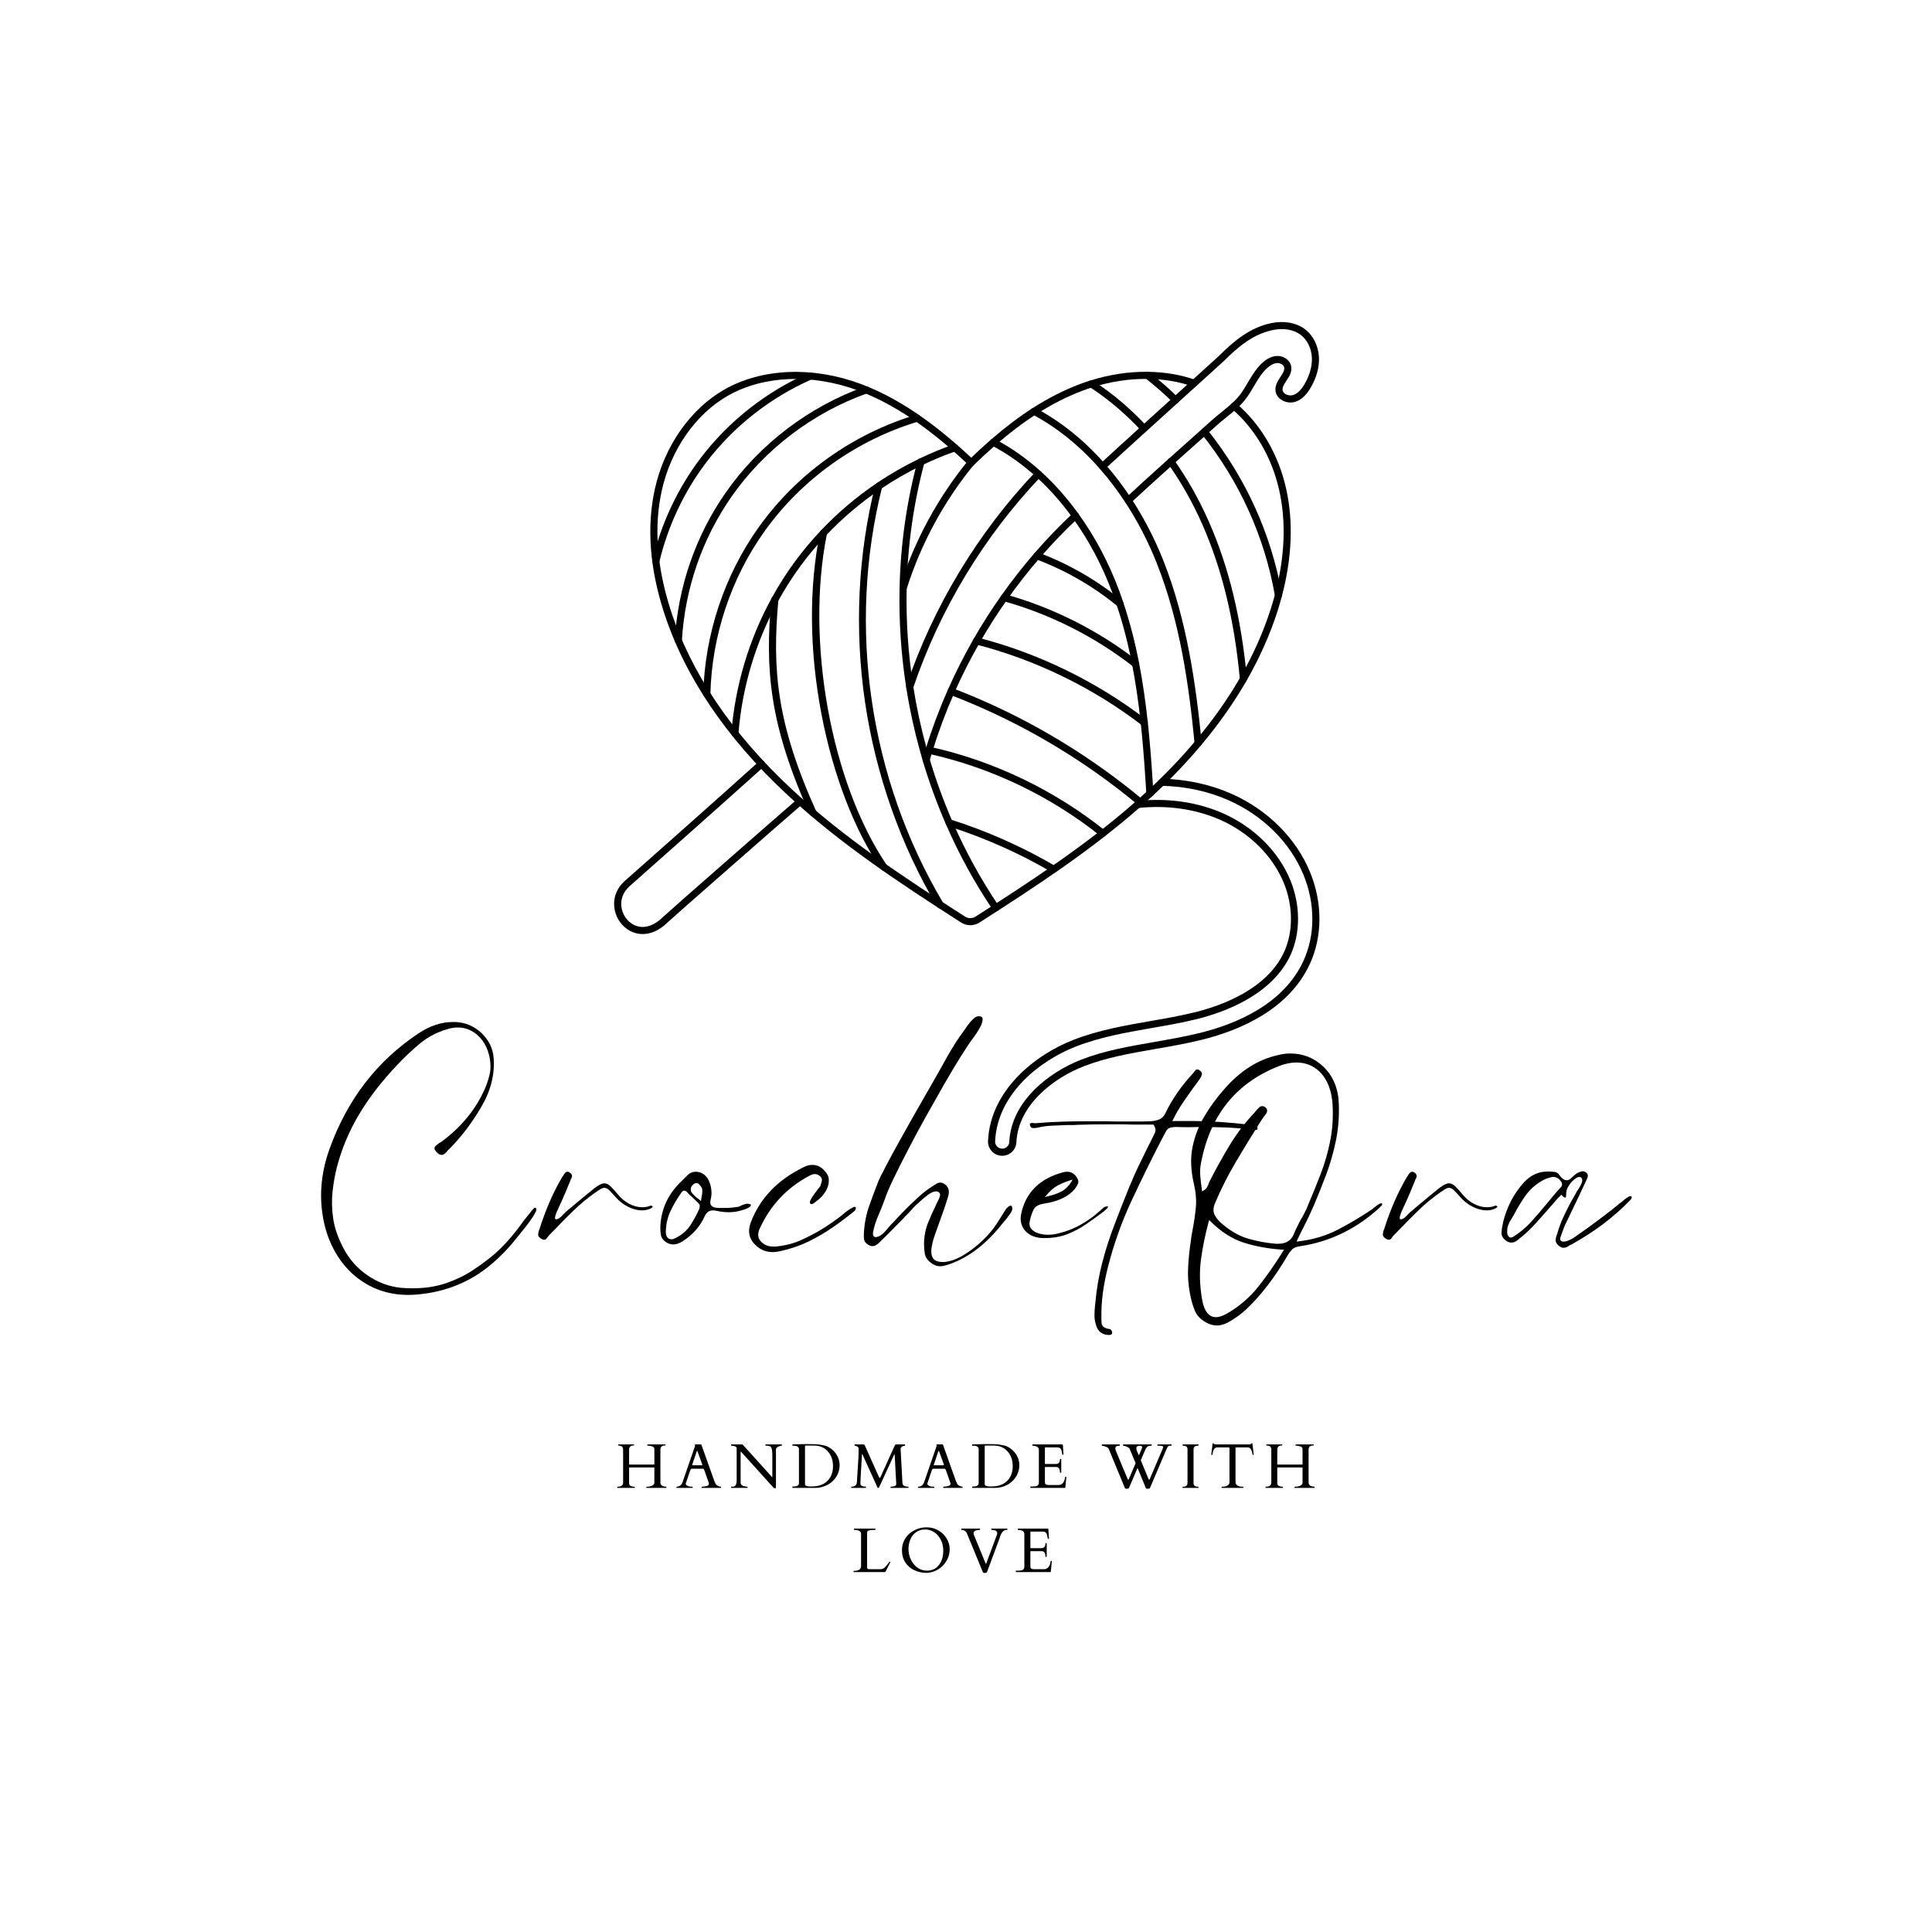 <svg version="1.2" preserveAspectRatio="xMidYMid meet" height="500" viewBox="0 0 375 375" zoomAndPan="magnify" width="500" xmlns:xlink="http://www.w3.org/1999/xlink" xmlns="http://www.w3.org/2000/svg"><defs><clipPath id="6646c5a85b"><path d="M 213.246 62.504 L 256.102 62.504 L 256.102 97.945 L 213.246 97.945 Z M 213.246 62.504"></path></clipPath><clipPath id="2fad27bd9e"><path d="M 191.543 151 L 256.102 151 L 256.102 224.332 L 191.543 224.332 Z M 191.543 151"></path></clipPath></defs><g id="06d6bc5547"><rect style="fill:#ffffff;fill-opacity:1;stroke:none;" height="375" y="0" width="375" x="0"></rect><rect style="fill:#ffffff;fill-opacity:1;stroke:none;" height="375" y="0" width="375" x="0"></rect><path d="M 248.145 115.543 L 248.148 115.543 Z M 188.336 179.586 C 187.719 179.586 187.105 179.414 186.566 179.07 C 174.559 171.375 162.945 163.691 152.828 154.277 C 140.891 143.176 132.805 131.176 128.793 118.605 C 126.078 110.098 125.512 102.125 127.109 94.914 C 128.949 86.594 133.996 79.379 140.602 75.609 C 147.887 71.453 157.801 71.055 167.117 74.539 C 176.086 77.898 183.441 84.109 188.852 89.145 C 189.129 89.402 189.145 89.84 188.883 90.117 C 188.625 90.395 188.188 90.41 187.91 90.152 C 182.594 85.203 175.371 79.102 166.637 75.828 C 157.695 72.484 148.219 72.848 141.285 76.805 C 135.012 80.387 130.215 87.266 128.453 95.211 C 126.91 102.184 127.465 109.914 130.105 118.188 C 134.047 130.527 142.004 142.332 153.766 153.27 C 163.797 162.605 175.359 170.254 187.312 177.91 C 187.934 178.312 188.738 178.312 189.355 177.91 C 200.352 170.879 211 163.883 220.387 155.629 C 220.555 155.484 220.715 155.344 220.871 155.199 C 221.48 154.66 222.086 154.113 222.676 153.566 C 222.695 153.547 222.715 153.527 222.734 153.512 C 222.801 153.453 222.867 153.395 222.93 153.336 L 223 153.27 C 223.676 152.641 224.355 151.992 225.02 151.344 C 227.5 148.926 229.848 146.41 232 143.852 C 232.008 143.84 232.02 143.824 232.031 143.809 C 235.41 139.797 238.34 135.641 240.746 131.453 C 243.238 127.125 245.223 122.664 246.652 118.188 C 246.957 117.238 247.23 116.301 247.469 115.395 C 247.473 115.383 247.477 115.371 247.48 115.363 C 249.387 108.137 249.668 101.355 248.305 95.211 C 246.898 88.859 243.629 83.23 239.094 79.355 C 238.805 79.109 238.77 78.676 239.02 78.387 C 239.266 78.098 239.699 78.062 239.988 78.312 C 244.75 82.379 248.18 88.273 249.652 94.914 C 251.059 101.266 250.777 108.254 248.82 115.684 C 248.816 115.695 248.812 115.707 248.812 115.719 C 248.562 116.652 248.277 117.625 247.969 118.602 C 246.508 123.176 244.48 127.727 241.941 132.141 C 239.504 136.383 236.535 140.594 233.121 144.656 C 233.109 144.672 233.098 144.684 233.086 144.699 C 230.898 147.305 228.508 149.871 225.984 152.328 C 225.312 152.984 224.621 153.641 223.938 154.277 L 223.871 154.34 C 223.809 154.398 223.746 154.457 223.68 154.512 C 223.672 154.523 223.664 154.531 223.652 154.539 C 223.043 155.105 222.418 155.672 221.793 156.223 C 221.633 156.367 221.461 156.523 221.289 156.668 C 211.836 164.98 201.145 172.008 190.102 179.07 C 189.566 179.414 188.949 179.586 188.336 179.586" style="stroke:none;fill-rule:nonzero;fill:#000000;fill-opacity:1;"></path><path d="M 188.422 90.578 C 188.242 90.578 188.062 90.508 187.93 90.371 C 187.664 90.098 187.668 89.664 187.941 89.395 C 189.457 87.918 190.902 86.586 192.348 85.332 C 195.105 82.938 197.727 80.953 200.359 79.262 C 203.426 77.289 206.551 75.699 209.645 74.539 C 210.309 74.289 210.977 74.062 211.633 73.859 C 215.328 72.699 219.055 72.129 222.723 72.168 C 226.012 72.199 229.137 72.723 232.012 73.727 C 232.371 73.855 232.559 74.246 232.434 74.605 C 232.309 74.965 231.918 75.152 231.555 75.027 C 228.824 74.07 225.848 73.574 222.711 73.547 C 219.191 73.508 215.602 74.055 212.043 75.172 C 211.41 75.367 210.766 75.59 210.129 75.828 C 207.125 76.953 204.09 78.5 201.105 80.422 C 198.527 82.074 195.961 84.02 193.25 86.371 C 191.824 87.609 190.402 88.922 188.902 90.383 C 188.77 90.512 188.594 90.578 188.422 90.578" style="stroke:none;fill-rule:nonzero;fill:#000000;fill-opacity:1;"></path><path d="M 228.18 78.324 C 228.008 78.324 227.832 78.258 227.699 78.129 C 225.98 76.449 224.16 74.855 222.293 73.398 C 221.992 73.164 221.941 72.734 222.172 72.434 C 222.406 72.133 222.84 72.078 223.141 72.316 C 225.047 73.805 226.906 75.43 228.66 77.145 C 228.934 77.41 228.938 77.848 228.672 78.117 C 228.539 78.254 228.359 78.324 228.18 78.324" style="stroke:none;fill-rule:nonzero;fill:#000000;fill-opacity:1;"></path><path d="M 248.145 116.23 C 247.793 116.23 247.504 115.969 247.461 115.629 C 245.484 104.227 240.562 93.367 233.227 84.223 C 232.988 83.926 233.039 83.492 233.332 83.254 C 233.633 83.016 234.066 83.066 234.305 83.363 C 241.789 92.695 246.809 103.781 248.824 115.422 C 248.828 115.461 248.832 115.5 248.832 115.539 C 248.832 115.918 248.527 116.23 248.145 116.23" style="stroke:none;fill-rule:nonzero;fill:#000000;fill-opacity:1;"></path><path d="M 222.07 83.859 C 221.883 83.859 221.699 83.789 221.562 83.641 C 218.465 80.309 215.062 77.43 211.461 75.094 C 211.145 74.887 211.051 74.461 211.262 74.141 C 211.465 73.82 211.891 73.73 212.211 73.938 C 215.91 76.34 219.395 79.289 222.574 82.707 C 222.832 82.984 222.816 83.418 222.539 83.676 C 222.406 83.801 222.238 83.859 222.07 83.859" style="stroke:none;fill-rule:nonzero;fill:#000000;fill-opacity:1;"></path><path d="M 241.344 132.484 C 240.992 132.484 240.691 132.219 240.66 131.859 C 239.59 120.285 237.184 110.406 233.312 101.652 C 231.477 97.512 229.258 93.59 226.707 89.992 C 226.488 89.68 226.562 89.25 226.871 89.031 C 227.184 88.812 227.613 88.887 227.832 89.195 C 230.434 92.867 232.699 96.871 234.57 101.094 C 238.508 109.988 240.945 120.012 242.031 131.734 C 242.066 132.113 241.785 132.445 241.406 132.48 C 241.387 132.484 241.363 132.484 241.344 132.484" style="stroke:none;fill-rule:nonzero;fill:#000000;fill-opacity:1;"></path><path d="M 127.305 109.605 C 127.25 109.605 127.199 109.598 127.145 109.582 C 126.773 109.496 126.543 109.125 126.633 108.754 C 128.352 101.57 131.59 94.707 135.996 88.906 C 141.438 81.746 148.711 76.023 157.023 72.359 C 157.371 72.203 157.777 72.363 157.934 72.711 C 158.086 73.059 157.93 73.465 157.582 73.617 C 149.48 77.188 142.395 82.762 137.094 89.738 C 132.801 95.387 129.648 102.074 127.973 109.074 C 127.898 109.391 127.617 109.605 127.305 109.605" style="stroke:none;fill-rule:nonzero;fill:#000000;fill-opacity:1;"></path><path d="M 131.664 124.992 C 131.652 124.992 131.637 124.992 131.625 124.992 C 131.242 124.973 130.953 124.645 130.977 124.266 C 131.59 113.895 135.016 103.973 140.887 95.574 C 147.445 86.195 157.039 78.898 167.898 75.031 C 168.258 74.902 168.652 75.09 168.777 75.445 C 168.906 75.805 168.719 76.199 168.363 76.328 C 157.77 80.102 148.414 87.215 142.016 96.359 C 136.293 104.551 132.949 114.23 132.352 124.348 C 132.332 124.711 132.027 124.992 131.664 124.992" style="stroke:none;fill-rule:nonzero;fill:#000000;fill-opacity:1;"></path><path d="M 137.195 135.414 C 137.188 135.414 137.184 135.414 137.176 135.414 C 136.797 135.402 136.496 135.09 136.504 134.711 C 136.785 123.133 140.617 111.621 147.293 102.293 C 154.715 91.922 165.566 84.184 177.844 80.504 C 178.207 80.395 178.59 80.602 178.703 80.965 C 178.812 81.332 178.605 81.715 178.238 81.82 C 166.254 85.414 155.66 92.969 148.414 103.094 C 141.895 112.199 138.156 123.441 137.883 134.742 C 137.875 135.117 137.566 135.414 137.195 135.414" style="stroke:none;fill-rule:nonzero;fill:#000000;fill-opacity:1;"></path><path d="M 142.648 143.039 C 142.629 143.039 142.613 143.039 142.594 143.035 C 142.215 143.008 141.93 142.676 141.961 142.297 C 142.668 133.18 145.375 124.113 149.789 116.07 C 151.121 113.641 152.629 111.273 154.266 109.039 C 155.82 106.926 157.527 104.883 159.34 102.969 C 162.582 99.539 166.223 96.449 170.168 93.781 C 172.809 91.992 175.602 90.391 178.465 89.016 C 180.637 87.969 182.879 87.039 185.121 86.262 C 185.48 86.137 185.875 86.324 186 86.684 C 186.125 87.043 185.934 87.434 185.574 87.559 C 183.383 88.324 181.191 89.23 179.062 90.254 C 176.258 91.602 173.527 93.172 170.941 94.922 C 167.082 97.535 163.516 100.559 160.344 103.914 C 158.57 105.789 156.898 107.789 155.375 109.855 C 153.773 112.039 152.301 114.352 151 116.73 C 146.676 124.605 144.027 133.48 143.332 142.402 C 143.309 142.766 143.004 143.039 142.648 143.039" style="stroke:none;fill-rule:nonzero;fill:#000000;fill-opacity:1;"></path><path d="M 157.805 158.457 C 157.539 158.457 157.289 158.305 157.176 158.051 C 149.305 140.613 148.48 129.938 149.707 116.34 C 149.742 115.961 150.07 115.68 150.457 115.715 C 150.836 115.75 151.117 116.086 151.082 116.465 C 149.875 129.828 150.688 140.324 158.43 157.488 C 158.586 157.832 158.434 158.242 158.086 158.395 C 157.992 158.438 157.898 158.457 157.805 158.457" style="stroke:none;fill-rule:nonzero;fill:#000000;fill-opacity:1;"></path><path d="M 171.543 168.965 C 171.32 168.965 171.105 168.859 170.973 168.664 C 165.809 161.055 161.727 150.438 159.477 138.766 C 157.082 126.336 156.977 114.074 159.168 103.305 C 159.242 102.934 159.605 102.695 159.98 102.77 C 160.352 102.844 160.594 103.207 160.516 103.582 C 156.305 124.289 161.289 151.938 172.109 167.891 C 172.324 168.207 172.242 168.633 171.926 168.848 C 171.809 168.926 171.676 168.965 171.543 168.965" style="stroke:none;fill-rule:nonzero;fill:#000000;fill-opacity:1;"></path><path d="M 182.484 176.312 C 182.293 176.312 182.121 176.234 181.996 176.109 C 181.957 176.07 181.918 176.023 181.891 175.973 C 174.805 164.039 169.969 150.305 167.898 136.246 C 165.828 122.168 166.516 107.625 169.887 94.184 C 169.98 93.816 170.355 93.594 170.723 93.684 C 171.094 93.777 171.316 94.152 171.223 94.52 C 164.414 121.668 168.727 151.09 183.059 175.242 C 183.133 175.352 183.176 175.484 183.176 175.625 C 183.176 176.004 182.867 176.312 182.484 176.312" style="stroke:none;fill-rule:nonzero;fill:#000000;fill-opacity:1;"></path><path d="M 193.277 176.902 C 193.055 176.902 192.836 176.793 192.703 176.598 C 189.191 171.391 186.125 165.797 183.594 159.969 C 181.867 156.008 180.359 151.871 179.109 147.672 C 178.855 146.812 178.672 146.16 178.508 145.551 C 177.414 141.594 176.535 137.516 175.898 133.445 C 174.898 127.066 174.465 120.582 174.605 114.168 C 174.789 105.742 175.965 97.426 178.098 89.457 C 178.195 89.09 178.574 88.871 178.938 88.969 C 179.309 89.066 179.527 89.445 179.426 89.812 C 177.324 97.676 176.164 105.879 175.984 114.199 C 175.844 120.531 176.273 126.934 177.262 133.23 C 177.891 137.254 178.754 141.277 179.836 145.188 C 179.996 145.793 180.184 146.434 180.43 147.277 C 181.664 151.422 183.152 155.508 184.855 159.422 C 187.355 165.172 190.383 170.691 193.848 175.828 C 194.059 176.145 193.977 176.57 193.66 176.781 C 193.543 176.863 193.406 176.902 193.277 176.902" style="stroke:none;fill-rule:nonzero;fill:#000000;fill-opacity:1;"></path><path d="M 232.559 144.941 C 232.195 144.941 231.895 144.66 231.871 144.301 C 230.746 132.895 229.07 120.75 224.492 109.227 C 222.836 105.07 220.793 101.125 218.418 97.504 C 216.898 95.184 215.238 92.996 213.48 90.996 C 209.559 86.527 205.16 82.977 200.406 80.449 C 200.07 80.27 199.945 79.855 200.121 79.52 C 200.301 79.184 200.719 79.055 201.055 79.234 C 205.953 81.84 210.484 85.496 214.516 90.09 C 216.316 92.137 218.016 94.379 219.574 96.75 C 221.996 100.449 224.082 104.477 225.773 108.719 C 230.43 120.438 232.164 133.223 233.246 144.184 C 233.246 144.207 233.246 144.23 233.246 144.254 C 233.246 144.633 232.941 144.941 232.559 144.941" style="stroke:none;fill-rule:nonzero;fill:#000000;fill-opacity:1;"></path><path d="M 223.188 154.723 C 222.812 154.723 222.508 154.426 222.496 154.059 C 222.457 153.34 222.41 152.625 222.367 151.91 C 222.078 147.355 221.777 143.68 221.414 140.324 C 220.965 136.184 220.422 132.48 219.75 129.012 C 218.934 124.805 217.945 121 216.727 117.379 C 216.496 116.684 216.25 115.977 215.992 115.277 C 214.004 109.887 211.379 104.914 208.18 100.496 C 206.039 97.52 203.648 94.836 201.086 92.516 C 198.391 90.078 195.496 88.039 192.48 86.461 C 192.145 86.285 192.012 85.867 192.191 85.531 C 192.367 85.195 192.785 85.062 193.121 85.238 C 196.238 86.875 199.23 88.977 202.012 91.496 C 204.648 93.883 207.098 96.637 209.301 99.691 C 212.566 104.207 215.254 109.293 217.285 114.801 C 217.551 115.516 217.801 116.238 218.035 116.945 C 219.273 120.621 220.277 124.48 221.102 128.746 C 221.781 132.258 222.332 135.996 222.785 140.176 C 223.148 143.551 223.453 147.25 223.742 151.809 C 223.789 152.547 223.832 153.27 223.875 153.992 C 223.875 154.008 223.875 154.02 223.875 154.031 C 223.875 154.414 223.566 154.723 223.188 154.723" style="stroke:none;fill-rule:nonzero;fill:#000000;fill-opacity:1;"></path><path d="M 175.297 114.871 C 175.227 114.871 175.156 114.859 175.09 114.84 C 174.727 114.727 174.523 114.34 174.637 113.977 C 177.473 104.984 182.109 96.43 188.047 89.246 C 188.289 88.953 188.723 88.91 189.016 89.152 C 189.309 89.395 189.352 89.828 189.109 90.121 C 183.281 97.172 178.734 105.562 175.953 114.391 C 175.859 114.684 175.59 114.871 175.297 114.871" style="stroke:none;fill-rule:nonzero;fill:#000000;fill-opacity:1;"></path><path d="M 176.582 134.027 C 176.508 134.027 176.434 134.016 176.359 133.988 C 176 133.867 175.805 133.477 175.93 133.117 C 181.145 117.695 189.832 103.316 201.051 91.531 C 201.312 91.258 201.75 91.246 202.027 91.508 C 202.301 91.77 202.312 92.207 202.051 92.48 C 190.965 104.121 182.387 118.324 177.234 133.559 C 177.137 133.848 176.867 134.027 176.582 134.027" style="stroke:none;fill-rule:nonzero;fill:#000000;fill-opacity:1;"></path><path d="M 179.77 148.164 C 179.707 148.164 179.645 148.152 179.582 148.137 C 179.215 148.031 179.004 147.648 179.109 147.285 C 179.289 146.656 179.473 146.031 179.664 145.414 C 180.859 141.543 182.305 137.676 183.965 133.922 C 185.445 130.57 187.125 127.254 188.953 124.062 C 190.621 121.148 192.438 118.309 194.348 115.609 C 196.328 112.797 198.48 110.043 200.746 107.426 C 203.121 104.68 205.652 102.043 208.27 99.59 C 208.547 99.332 208.98 99.344 209.242 99.621 C 209.504 99.898 209.488 100.332 209.211 100.594 C 206.629 103.016 204.133 105.617 201.789 108.324 C 199.551 110.91 197.426 113.629 195.473 116.402 C 193.586 119.066 191.797 121.871 190.148 124.746 C 188.344 127.898 186.688 131.172 185.223 134.477 C 183.586 138.184 182.16 142 180.98 145.816 C 180.793 146.43 180.613 147.047 180.434 147.664 C 180.348 147.965 180.07 148.164 179.77 148.164" style="stroke:none;fill-rule:nonzero;fill:#000000;fill-opacity:1;"></path><path d="M 204.535 169.406 C 204.418 169.406 204.297 169.375 204.191 169.312 C 197.82 165.586 191.031 162.574 184.016 160.352 C 183.652 160.238 183.453 159.852 183.57 159.488 C 183.684 159.125 184.07 158.926 184.434 159.039 C 191.547 161.293 198.426 164.348 204.887 168.125 C 205.215 168.316 205.324 168.738 205.133 169.066 C 205.004 169.285 204.773 169.406 204.535 169.406" style="stroke:none;fill-rule:nonzero;fill:#000000;fill-opacity:1;"></path><path d="M 214.059 162.434 C 213.91 162.434 213.758 162.387 213.629 162.285 C 203.875 154.5 192.305 148.969 180.172 146.289 C 179.801 146.207 179.566 145.84 179.648 145.469 C 179.734 145.094 180.102 144.859 180.473 144.941 C 192.809 147.672 204.57 153.297 214.488 161.211 C 214.789 161.445 214.836 161.879 214.598 162.176 C 214.461 162.344 214.262 162.434 214.059 162.434" style="stroke:none;fill-rule:nonzero;fill:#000000;fill-opacity:1;"></path><path d="M 221.336 156.395 C 221.18 156.395 221.023 156.344 220.895 156.238 C 219.586 155.152 218.27 154.098 216.98 153.105 C 207.027 145.457 196.047 139.309 184.348 134.84 C 183.992 134.707 183.812 134.309 183.949 133.953 C 184.086 133.598 184.484 133.422 184.84 133.555 C 196.664 138.07 207.762 144.281 217.82 152.016 C 219.125 153.016 220.457 154.082 221.777 155.18 C 222.07 155.422 222.109 155.855 221.863 156.148 C 221.727 156.312 221.531 156.395 221.336 156.395" style="stroke:none;fill-rule:nonzero;fill:#000000;fill-opacity:1;"></path><path d="M 222.102 140.938 C 221.953 140.938 221.805 140.895 221.68 140.797 C 212.176 133.492 201.008 128.055 189.379 125.07 C 189.012 124.977 188.789 124.602 188.883 124.23 C 188.98 123.863 189.352 123.641 189.723 123.734 C 201.527 126.766 212.871 132.289 222.52 139.707 C 222.82 139.938 222.879 140.371 222.645 140.672 C 222.512 140.848 222.305 140.938 222.102 140.938" style="stroke:none;fill-rule:nonzero;fill:#000000;fill-opacity:1;"></path><path d="M 220.426 129.566 C 220.277 129.566 220.129 129.52 220 129.422 C 212.551 123.602 203.812 119.191 194.723 116.668 C 194.359 116.566 194.141 116.188 194.246 115.82 C 194.348 115.457 194.727 115.242 195.094 115.344 C 204.355 117.914 213.262 122.406 220.852 128.336 C 221.148 128.57 221.203 129.004 220.969 129.305 C 220.832 129.477 220.629 129.566 220.426 129.566" style="stroke:none;fill-rule:nonzero;fill:#000000;fill-opacity:1;"></path><path d="M 217.379 117.848 C 217.227 117.848 217.07 117.797 216.941 117.691 C 212.176 113.781 206.82 110.695 201.027 108.52 C 200.668 108.387 200.488 107.988 200.625 107.633 C 200.758 107.277 201.152 107.098 201.512 107.23 C 207.445 109.461 212.934 112.621 217.816 116.625 C 218.109 116.867 218.152 117.305 217.914 117.598 C 217.777 117.762 217.578 117.848 217.379 117.848" style="stroke:none;fill-rule:nonzero;fill:#000000;fill-opacity:1;"></path><path d="M 124.746 181.297 C 124.156 181.297 123.652 181.199 123.273 181.086 C 121.324 180.508 119.777 178.781 119.332 176.68 C 118.867 174.508 119.621 172.395 121.402 170.875 C 121.844 170.5 141.117 153.414 147.336 147.785 C 147.617 147.531 148.051 147.551 148.309 147.836 C 148.562 148.113 148.543 148.551 148.262 148.805 C 142.035 154.438 122.738 171.547 122.297 171.922 C 120.914 173.102 120.324 174.73 120.676 176.395 C 121.023 178.008 122.195 179.332 123.66 179.766 C 125.281 180.242 127.07 179.605 128.707 177.973 C 129.379 177.301 150.938 158.41 154.824 155.055 C 155.113 154.809 155.551 154.84 155.797 155.129 C 156.047 155.414 156.016 155.852 155.727 156.098 C 151.215 159.984 130.281 178.348 129.68 178.945 C 127.812 180.812 126.059 181.297 124.746 181.297" style="stroke:none;fill-rule:nonzero;fill:#000000;fill-opacity:1;"></path><g clip-path="url(#6646c5a85b)" clip-rule="nonzero"><path d="M 218.996 97.812 C 218.812 97.812 218.629 97.742 218.492 97.598 C 218.234 97.32 218.246 96.883 218.527 96.625 C 220.344 94.922 223.055 92.457 226.809 89.082 C 229.34 86.812 231.746 84.668 233.309 83.277 C 234.328 82.367 234.992 81.773 235.082 81.688 C 235.754 81.07 236.469 80.492 237.16 79.938 C 237.805 79.418 238.469 78.883 239.078 78.324 C 239.793 77.676 240.363 77.059 240.82 76.438 C 241.32 75.754 241.77 74.988 242.207 74.25 C 243.023 72.863 243.867 71.43 245.137 70.32 C 246.043 69.531 246.969 69.117 247.891 69.094 C 249.137 69.051 250.301 69.848 250.586 70.938 C 250.883 72.086 250.254 73.047 249.699 73.891 C 249.273 74.535 248.871 75.145 248.945 75.711 C 248.992 76.078 249.254 76.316 249.465 76.457 C 249.895 76.738 250.48 76.828 250.961 76.688 C 251.781 76.445 252.523 75.734 253.23 74.523 C 254.223 72.812 254.707 71.047 254.633 69.418 C 254.543 67.582 253.711 65.91 252.406 64.953 C 251.094 63.98 249.184 63.648 247.168 64.039 C 243.273 64.793 240.258 67.371 237.582 70.043 C 237.445 70.184 236.199 71.312 233.387 73.855 L 232.004 75.105 C 230.965 76.051 229.828 77.078 228.645 78.148 C 226.664 79.934 224.559 81.844 222.531 83.684 C 219.379 86.547 216.391 89.266 214.465 91.047 C 214.188 91.305 213.75 91.289 213.492 91.012 C 213.234 90.73 213.25 90.297 213.527 90.039 C 215.457 88.254 218.449 85.531 221.605 82.664 C 223.633 80.824 225.738 78.918 227.719 77.125 C 228.902 76.059 230.039 75.027 231.078 74.086 L 232.465 72.836 C 234.695 70.816 236.457 69.223 236.605 69.074 C 239.438 66.242 242.645 63.516 246.902 62.688 C 249.301 62.227 251.605 62.648 253.227 63.848 C 254.859 65.047 255.898 67.105 256.008 69.352 C 256.098 71.246 255.547 73.273 254.422 75.215 C 253.527 76.746 252.523 77.656 251.352 78.008 C 250.488 78.262 249.477 78.109 248.711 77.609 C 248.07 77.191 247.668 76.578 247.578 75.883 C 247.441 74.812 248.027 73.922 248.547 73.137 C 249 72.441 249.395 71.84 249.25 71.285 C 249.129 70.816 248.539 70.449 247.934 70.469 C 247.336 70.484 246.703 70.785 246.047 71.359 C 244.941 72.32 244.191 73.598 243.395 74.945 C 242.941 75.719 242.473 76.512 241.93 77.254 C 241.422 77.949 240.789 78.633 240.004 79.344 C 239.367 79.926 238.684 80.477 238.023 81.008 C 237.352 81.551 236.656 82.109 236.02 82.695 C 235.887 82.824 234.836 83.758 234.223 84.305 C 232.664 85.695 230.258 87.84 227.73 90.105 C 223.984 93.473 221.281 95.934 219.465 97.629 C 219.336 97.754 219.164 97.812 218.996 97.812" style="stroke:none;fill-rule:nonzero;fill:#000000;fill-opacity:1;"></path></g><g clip-path="url(#2fad27bd9e)" clip-rule="nonzero"><path d="M 194.527 224.332 C 194.473 224.332 194.422 224.332 194.363 224.328 C 192.883 224.258 191.707 222.965 191.773 221.449 C 192.246 211.551 200.992 204.699 208.336 201.844 C 213.227 199.938 218.363 199.047 223.328 198.18 C 226.082 197.703 229.172 197.168 232.051 196.449 C 237.051 195.203 245.938 192.027 249.254 184.754 C 251.039 180.836 251.012 175.828 249.18 171.363 C 247.012 166.094 242.5 161.625 236.801 159.109 C 232.086 157.031 226.59 156.242 220.914 156.828 C 220.539 156.871 220.195 156.594 220.156 156.215 C 220.117 155.836 220.395 155.5 220.773 155.461 C 226.688 154.848 232.422 155.676 237.359 157.852 C 243.379 160.508 248.152 165.246 250.453 170.84 C 252.43 175.652 252.449 181.066 250.508 185.328 C 246.949 193.121 237.625 196.477 232.387 197.785 C 229.457 198.516 226.34 199.055 223.59 199.531 C 218.664 200.391 213.602 201.27 208.836 203.125 C 201.875 205.836 193.594 212.273 193.152 221.516 C 193.117 222.27 193.707 222.918 194.461 222.953 L 194.527 222.957 C 195.266 222.957 195.871 222.383 195.902 221.648 C 196.281 213.723 203.645 208.102 209.832 205.691 C 214.348 203.934 219.062 203.113 224.051 202.246 C 227.023 201.727 230.078 201.195 233.055 200.457 C 240.047 198.711 249.188 194.867 253.016 186.469 C 255.301 181.453 255.297 175.379 253 169.797 C 250.438 163.547 245.141 158.277 238.473 155.332 C 234.5 153.578 230.133 152.633 225.488 152.52 C 225.105 152.512 224.805 152.195 224.812 151.816 C 224.824 151.438 225.148 151.129 225.52 151.145 C 230.348 151.262 234.891 152.246 239.027 154.074 C 246.02 157.16 251.578 162.699 254.277 169.277 C 256.715 175.207 256.715 181.68 254.27 187.035 C 250.211 195.938 240.676 199.973 233.387 201.793 C 230.363 202.547 227.285 203.082 224.309 203.598 C 219.367 204.457 214.723 205.266 210.336 206.977 C 204.527 209.234 197.625 214.449 197.281 221.715 C 197.211 223.184 196.004 224.332 194.527 224.332" style="stroke:none;fill-rule:nonzero;fill:#000000;fill-opacity:1;"></path></g><g style="fill:#000000;fill-opacity:1;"><g transform="translate(59.815, 241.136)"><path d="M 19.453 10.203 C 15.398 10.203 11.891 8.93 8.922 6.391 C 7.328 5.016 6 3.32 4.938 1.312 C 3.883 -0.695 3.176 -2.883 2.812 -5.25 C 2.133 -9.508 2.594 -13.844 4.188 -18.25 C 7.645 -27.789 13.391 -35.227 21.422 -40.562 C 23.629 -42.031 25.852 -42.766 28.094 -42.766 L 28.516 -42.766 C 30.473 -42.703 32.188 -41.984 33.656 -40.609 C 35.07 -39.254 35.852 -37.66 36 -35.828 C 36.25 -32.578 35.438 -29.375 33.562 -26.219 C 31.789 -23.176 29.723 -20.461 27.359 -18.078 C 27.297 -18.047 27.238 -18 27.188 -17.938 C 27.145 -17.875 27.109 -17.828 27.078 -17.797 C 26.898 -17.578 26.711 -17.383 26.516 -17.219 C 26.316 -17.051 26.109 -16.969 25.891 -16.969 C 25.609 -16.969 25.316 -17.117 25.016 -17.422 C 24.711 -17.734 24.547 -17.992 24.516 -18.203 C 24.516 -18.422 24.613 -18.613 24.812 -18.781 C 25.008 -18.945 25.211 -19.109 25.422 -19.266 C 25.641 -19.391 25.781 -19.469 25.844 -19.5 C 29.707 -22.352 32.523 -25.785 34.297 -29.797 C 34.641 -30.566 34.941 -31.473 35.203 -32.516 C 35.461 -33.555 35.453 -34.75 35.172 -36.094 C 34.773 -37.906 33.945 -39.332 32.688 -40.375 C 31.613 -41.258 30.391 -41.703 29.016 -41.703 C 28.43 -41.703 27.832 -41.613 27.219 -41.438 C 25.133 -40.852 23.328 -39.93 21.797 -38.672 C 20.266 -37.41 18.805 -36.047 17.422 -34.578 C 14.297 -31.297 11.766 -28.02 9.828 -24.75 C 7.898 -21.488 6.477 -18.082 5.562 -14.531 C 5.195 -13.094 4.922 -11.535 4.734 -9.859 C 4.547 -8.191 4.586 -6.438 4.859 -4.594 C 5.141 -2.758 5.805 -0.844 6.859 1.156 C 7.984 3.301 9.539 5.055 11.531 6.422 C 13.531 7.785 15.68 8.586 17.984 8.828 C 18.742 8.891 19.508 8.922 20.281 8.922 C 22.695 8.922 24.879 8.582 26.828 7.906 C 28.773 7.227 30.504 6.383 32.016 5.375 C 33.535 4.363 34.895 3.352 36.094 2.344 C 38.031 0.656 39.93 -1.504 41.797 -4.141 C 42.016 -4.41 42.227 -4.68 42.438 -4.953 C 42.656 -5.234 42.891 -5.516 43.141 -5.797 L 43.312 -6.062 C 43.406 -6.156 43.488 -6.25 43.562 -6.344 C 43.645 -6.438 43.734 -6.531 43.828 -6.625 C 43.922 -6.688 43.992 -6.719 44.047 -6.719 C 44.078 -6.719 44.113 -6.707 44.156 -6.688 C 44.207 -6.676 44.25 -6.609 44.281 -6.484 C 44.312 -6.328 44.285 -6.164 44.203 -6 C 44.129 -5.832 44.051 -5.688 43.969 -5.562 L 43.875 -5.375 C 43.625 -4.945 43.344 -4.523 43.031 -4.109 C 42.727 -3.703 42.426 -3.297 42.125 -2.891 L 41.797 -2.484 C 41.43 -2.023 41.055 -1.562 40.672 -1.094 C 40.285 -0.633 39.91 -0.176 39.547 0.281 C 37.523 2.633 35.395 4.562 33.156 6.062 C 29.508 8.457 25.383 9.82 20.781 10.156 C 20.352 10.188 19.91 10.203 19.453 10.203 Z M 19.453 10.203" style="stroke:none"></path></g></g><g style="fill:#000000;fill-opacity:1;"><g transform="translate(106.25, 241.136)"><path d="M 20.094 -7.125 C 20.281 -7.094 20.391 -7.047 20.422 -6.984 C 20.453 -6.898 20.391 -6.797 20.234 -6.672 C 19.68 -6.359 19.051 -6.203 18.344 -6.203 C 17.488 -6.203 16.598 -6.43 15.672 -6.891 C 14.754 -7.359 13.973 -7.957 13.328 -8.688 C 12.754 -9.332 12.312 -9.805 12 -10.109 C 11.695 -10.422 11.375 -10.578 11.031 -10.578 C 10.82 -10.578 10.578 -10.492 10.297 -10.328 C 10.023 -10.16 9.688 -9.938 9.281 -9.656 C 7.812 -8.613 6.43 -7.473 5.141 -6.234 C 3.859 -4.992 2.617 -3.742 1.422 -2.484 L 0.281 -1.328 C 0.25 -1.266 0.172 -1.16 0.047 -1.016 C -0.047 -0.891 -0.145 -0.77 -0.25 -0.656 C -0.352 -0.551 -0.484 -0.5 -0.641 -0.5 C -0.828 -0.5 -1.055 -0.594 -1.328 -0.781 C -1.672 -1.031 -1.828 -1.285 -1.797 -1.547 C -1.766 -1.805 -1.719 -2.055 -1.656 -2.297 L -1.562 -2.484 C -0.332 -6.379 1.164 -9.812 2.938 -12.781 L 3.031 -12.875 C 3.125 -13.062 3.242 -13.242 3.391 -13.422 C 3.547 -13.609 3.719 -13.703 3.906 -13.703 C 4.031 -13.703 4.172 -13.656 4.328 -13.562 C 4.535 -13.406 4.672 -13.254 4.734 -13.109 C 4.797 -12.953 4.797 -12.789 4.734 -12.625 C 4.672 -12.457 4.594 -12.297 4.5 -12.141 C 4.445 -11.953 4.406 -11.828 4.375 -11.766 L 4 -10.891 C 3.812 -10.43 3.617 -9.961 3.422 -9.484 C 3.223 -9.016 3.02 -8.551 2.812 -8.094 C 2.688 -7.789 2.547 -7.484 2.391 -7.172 C 2.234 -6.867 2.098 -6.562 1.984 -6.25 C 1.953 -6.25 1.891 -6.125 1.797 -5.875 C 1.703 -5.633 1.613 -5.375 1.531 -5.094 C 1.457 -4.82 1.453 -4.641 1.516 -4.547 L 1.703 -4.453 C 2.004 -4.516 2.266 -4.641 2.484 -4.828 C 2.703 -5.016 2.898 -5.211 3.078 -5.422 C 3.141 -5.484 3.207 -5.551 3.281 -5.625 C 3.363 -5.707 3.453 -5.797 3.547 -5.891 L 5.469 -7.5 C 6.082 -8.02 6.695 -8.531 7.312 -9.031 C 7.926 -9.539 8.539 -10.039 9.156 -10.531 C 9.977 -11.145 10.602 -11.453 11.031 -11.453 C 11.438 -11.453 11.828 -11.273 12.203 -10.922 C 12.586 -10.566 13.07 -10.035 13.656 -9.328 C 14.301 -8.535 15.047 -7.914 15.891 -7.469 C 16.734 -7.031 17.582 -6.812 18.438 -6.812 C 18.719 -6.812 18.992 -6.836 19.266 -6.891 C 19.359 -6.891 19.484 -6.922 19.641 -6.984 C 19.848 -7.078 20 -7.125 20.094 -7.125 Z M 20.094 -7.125" style="stroke:none"></path></g></g><g style="fill:#000000;fill-opacity:1;"><g transform="translate(128.824, 241.136)"><path d="M 16.516 -7.453 C 16.754 -7.422 16.891 -7.375 16.922 -7.312 C 16.953 -7.125 16.844 -6.953 16.594 -6.797 C 16.352 -6.648 16.078 -6.52 15.766 -6.406 C 15.461 -6.301 15.234 -6.234 15.078 -6.203 C 14.285 -5.961 13.488 -5.844 12.688 -5.844 C 11.957 -5.844 11.238 -5.914 10.531 -6.062 C 10.164 -6.156 9.844 -6.203 9.562 -6.203 C 8.832 -6.203 8.297 -5.82 7.953 -5.062 C 7.066 -3.094 5.656 -1.484 3.719 -0.234 C 3.477 -0.078 3.195 0.066 2.875 0.203 C 2.551 0.336 2.207 0.406 1.844 0.406 C 1.383 0.406 0.938 0.27 0.5 0 C -0.102 -0.395 -0.453 -0.883 -0.547 -1.469 C -0.641 -2.051 -0.672 -2.648 -0.641 -3.266 C -0.461 -6.391 0.758 -9.117 3.031 -11.453 C 3.312 -11.723 3.586 -11.992 3.859 -12.266 C 4.141 -12.547 4.414 -12.828 4.688 -13.109 C 5.145 -13.504 5.648 -13.703 6.203 -13.703 C 6.578 -13.703 6.945 -13.625 7.312 -13.469 C 8.164 -13.07 8.75 -12.289 9.062 -11.125 C 9.332 -10.145 9.348 -9.195 9.109 -8.281 C 8.984 -7.758 9.031 -7.375 9.25 -7.125 C 9.488 -6.852 9.93 -6.703 10.578 -6.672 C 10.973 -6.672 11.352 -6.672 11.719 -6.672 C 12.613 -6.672 13.426 -6.734 14.156 -6.859 C 14.312 -6.859 14.469 -6.883 14.625 -6.938 C 14.781 -7 14.93 -7.078 15.078 -7.172 C 15.266 -7.234 15.457 -7.301 15.656 -7.375 C 15.852 -7.457 16.062 -7.5 16.281 -7.5 C 16.375 -7.5 16.453 -7.484 16.516 -7.453 Z M 6.984 -6.984 C 6.984 -7.078 6.984 -7.172 6.984 -7.266 C 6.898 -7.422 6.812 -7.539 6.719 -7.625 C 6.625 -7.719 6.531 -7.812 6.438 -7.906 C 6.219 -8.125 6 -8.332 5.781 -8.531 C 5.57 -8.727 5.348 -8.938 5.109 -9.156 C 5.047 -9.188 4.953 -9.273 4.828 -9.422 C 4.703 -9.578 4.57 -9.719 4.438 -9.844 C 4.301 -9.969 4.156 -10.031 4 -10.031 C 3.812 -10.031 3.645 -9.938 3.5 -9.75 C 2.602 -8.488 1.867 -7.242 1.297 -6.016 C 0.734 -4.797 0.438 -3.453 0.406 -1.984 C 0.406 -1.484 0.547 -1.098 0.828 -0.828 C 1.016 -0.672 1.242 -0.594 1.516 -0.594 C 1.734 -0.594 1.961 -0.656 2.203 -0.781 C 3.523 -1.426 4.535 -2.301 5.234 -3.406 C 5.941 -4.508 6.508 -5.566 6.938 -6.578 C 6.969 -6.641 6.984 -6.773 6.984 -6.984 Z M 7.359 -8.828 C 7.453 -9.223 7.5 -9.629 7.5 -10.047 C 7.5 -10.461 7.285 -10.867 6.859 -11.266 C 6.734 -11.422 6.578 -11.5 6.391 -11.5 C 6.148 -11.5 5.926 -11.406 5.719 -11.219 C 5.52 -11.031 5.391 -10.863 5.328 -10.719 C 5.18 -10.258 5.242 -9.867 5.516 -9.547 C 5.797 -9.223 6.102 -8.922 6.438 -8.641 C 6.531 -8.578 6.629 -8.508 6.734 -8.438 C 6.836 -8.363 6.938 -8.281 7.031 -8.188 L 7.219 -8 L 7.266 -8.188 C 7.266 -8.312 7.281 -8.426 7.312 -8.531 C 7.344 -8.633 7.359 -8.734 7.359 -8.828 Z M 7.359 -8.828" style="stroke:none"></path></g></g><g style="fill:#000000;fill-opacity:1;"><g transform="translate(147.537, 241.136)"><path d="M 18.531 -6.859 C 18.594 -6.766 18.598 -6.629 18.547 -6.453 C 18.504 -6.285 18.406 -6.145 18.25 -6.031 C 16.969 -4.977 15.598 -3.945 14.141 -2.938 C 12.68 -1.926 11.109 -1.004 9.422 -0.172 C 7.734 0.648 5.91 1.273 3.953 1.703 C 3.398 1.828 2.879 1.891 2.391 1.891 C 1.16 1.891 0.086 1.457 -0.828 0.594 C -2.148 -0.625 -2.473 -2.125 -1.797 -3.906 C -0.016 -8.562 3.391 -12.117 8.422 -14.578 C 8.992 -14.879 9.57 -15.031 10.156 -15.031 C 11.082 -15.031 11.879 -14.633 12.547 -13.844 C 13.047 -13.32 13.305 -12.789 13.328 -12.25 C 13.359 -11.719 13.289 -11.223 13.125 -10.766 C 12.957 -10.305 12.766 -9.938 12.547 -9.656 C 12.305 -9.258 12.023 -8.914 11.703 -8.625 C 11.379 -8.332 11.082 -8.094 10.812 -7.906 L 10.719 -7.812 C 10.625 -7.75 10.504 -7.664 10.359 -7.562 C 10.223 -7.457 10.098 -7.406 9.984 -7.406 C 9.859 -7.438 9.766 -7.484 9.703 -7.547 C 9.609 -7.691 9.645 -7.93 9.812 -8.266 C 9.988 -8.609 10.207 -8.957 10.469 -9.312 C 10.727 -9.664 10.945 -9.961 11.125 -10.203 C 11.5 -10.641 11.695 -10.898 11.719 -10.984 C 11.719 -11.078 11.75 -11.188 11.812 -11.312 C 11.906 -11.531 11.969 -11.773 12 -12.047 C 12.031 -12.328 11.895 -12.602 11.594 -12.875 C 11.281 -13.125 10.957 -13.25 10.625 -13.25 C 10.312 -13.25 9.957 -13.141 9.562 -12.922 C 5.176 -10.586 1.957 -7.156 -0.094 -2.625 C -0.582 -1.52 -0.426 -0.629 0.375 0.047 C 0.945 0.566 1.695 0.828 2.625 0.828 C 2.863 0.828 3.109 0.812 3.359 0.781 C 5.047 0.594 6.578 0.188 7.953 -0.438 C 9.336 -1.062 10.535 -1.68 11.547 -2.297 C 12.555 -2.879 13.688 -3.629 14.938 -4.547 C 15.125 -4.672 15.301 -4.801 15.469 -4.938 C 15.645 -5.082 15.805 -5.211 15.953 -5.328 C 16.266 -5.609 16.586 -5.867 16.922 -6.109 C 17.254 -6.359 17.609 -6.578 17.984 -6.766 C 18.129 -6.848 18.266 -6.891 18.391 -6.891 C 18.453 -6.891 18.5 -6.879 18.531 -6.859 Z M 18.531 -6.859" style="stroke:none"></path></g></g><g style="fill:#000000;fill-opacity:1;"><g transform="translate(168.226, 241.136)"><path d="M 28.141 -7.031 C 28.359 -6.602 28.266 -6.113 27.859 -5.562 C 27.461 -5.008 27.113 -4.551 26.812 -4.188 C 26.625 -4 26.5 -3.859 26.438 -3.766 C 23.312 0.242 19.863 2.91 16.094 4.234 C 15.82 4.328 15.531 4.414 15.219 4.5 C 14.914 4.594 14.594 4.641 14.25 4.641 C 13.582 4.641 12.957 4.395 12.375 3.906 C 11.758 3.414 11.395 2.852 11.281 2.219 C 11.176 1.594 11.125 0.93 11.125 0.234 C 11.156 -1.242 11.422 -2.602 11.922 -3.844 C 12.43 -5.082 12.977 -6.301 13.562 -7.5 L 13.938 -8.281 C 14.031 -8.426 14.117 -8.648 14.203 -8.953 C 14.297 -9.266 14.238 -9.516 14.031 -9.703 C 13.875 -9.828 13.688 -9.891 13.469 -9.891 C 13.008 -9.891 12.461 -9.648 11.828 -9.172 C 11.203 -8.703 10.645 -8.234 10.156 -7.766 L 10.078 -7.672 C 9.703 -7.367 9.352 -7.039 9.031 -6.688 C 8.707 -6.332 8.395 -5.988 8.094 -5.656 C 7.906 -5.469 7.711 -5.273 7.516 -5.078 C 7.316 -4.879 7.125 -4.672 6.938 -4.453 L 5.984 -3.5 C 5.398 -2.914 4.816 -2.32 4.234 -1.719 C 3.648 -1.125 3.051 -0.535 2.438 0.047 C 2.25 0.234 2.047 0.395 1.828 0.531 C 1.617 0.664 1.379 0.734 1.109 0.734 C 0.828 0.734 0.551 0.641 0.281 0.453 C -0.176 0.18 -0.438 -0.145 -0.5 -0.531 C -0.562 -0.914 -0.578 -1.32 -0.547 -1.75 C -0.453 -3.613 -0.109 -5.391 0.484 -7.078 C 1.078 -8.766 1.695 -10.422 2.344 -12.047 C 2.594 -12.598 3.047 -13.5 3.703 -14.75 C 4.359 -16.008 5.141 -17.457 6.047 -19.094 C 6.953 -20.738 7.91 -22.453 8.922 -24.234 C 9.93 -26.016 10.906 -27.719 11.844 -29.344 C 12.781 -30.969 13.594 -32.391 14.281 -33.609 C 14.969 -34.836 15.461 -35.727 15.766 -36.281 C 16.234 -37.082 16.711 -37.875 17.203 -38.656 C 17.691 -39.438 18.211 -40.191 18.766 -40.922 C 18.941 -41.172 19.195 -41.539 19.531 -42.031 C 19.875 -42.52 20.254 -42.961 20.672 -43.359 C 21.086 -43.766 21.492 -43.938 21.891 -43.875 C 22.316 -43.844 22.52 -43.648 22.5 -43.297 C 22.488 -42.941 22.391 -42.551 22.203 -42.125 C 21.961 -41.602 21.672 -41.098 21.328 -40.609 C 20.992 -40.117 20.781 -39.812 20.688 -39.688 C 20.051 -38.852 19.238 -37.645 18.25 -36.062 C 17.27 -34.488 16.195 -32.691 15.031 -30.672 C 13.875 -28.648 12.688 -26.551 11.469 -24.375 C 10.258 -22.195 9.117 -20.07 8.047 -18 C 6.973 -15.938 6.031 -14.062 5.219 -12.375 C 4.406 -10.688 3.832 -9.336 3.5 -8.328 C 3.125 -7.285 2.707 -6.238 2.25 -5.188 C 1.789 -4.145 1.453 -3.078 1.234 -1.984 C 1.18 -1.578 1.227 -1.301 1.375 -1.156 C 1.469 -1.062 1.594 -1.016 1.75 -1.016 C 1.906 -1.016 2.102 -1.062 2.344 -1.156 C 2.707 -1.332 3.023 -1.555 3.297 -1.828 C 3.578 -2.109 3.844 -2.406 4.094 -2.719 C 4.188 -2.832 4.285 -2.953 4.391 -3.078 C 4.492 -3.203 4.609 -3.328 4.734 -3.453 C 4.953 -3.66 5.164 -3.879 5.375 -4.109 C 5.594 -4.336 5.812 -4.578 6.031 -4.828 C 6.27 -5.078 6.52 -5.336 6.781 -5.609 C 7.039 -5.891 7.297 -6.148 7.547 -6.391 L 7.672 -6.531 C 8.473 -7.32 9.301 -8.109 10.156 -8.891 C 11.02 -9.68 11.941 -10.379 12.922 -10.984 C 13.109 -11.109 13.316 -11.238 13.547 -11.375 C 13.773 -11.52 14.023 -11.594 14.297 -11.594 C 14.609 -11.594 14.898 -11.484 15.172 -11.266 C 15.941 -10.711 16.141 -9.883 15.766 -8.781 C 15.492 -7.863 15.203 -6.969 14.891 -6.094 C 14.586 -5.219 14.285 -4.367 13.984 -3.547 L 13.75 -2.891 C 13.5 -2.223 13.258 -1.535 13.031 -0.828 C 12.801 -0.117 12.641 0.613 12.547 1.375 C 12.492 2.238 12.648 2.867 13.016 3.266 C 13.379 3.629 13.914 3.812 14.625 3.812 C 14.781 3.812 14.945 3.812 15.125 3.812 C 15.926 3.719 16.656 3.523 17.312 3.234 C 17.969 2.953 18.555 2.641 19.078 2.297 C 20.797 1.223 22.348 -0.094 23.734 -1.656 C 24.129 -2.082 24.492 -2.539 24.828 -3.031 C 25.172 -3.52 25.492 -4.008 25.797 -4.5 C 26.016 -4.844 26.227 -5.18 26.438 -5.516 C 26.656 -5.859 26.867 -6.195 27.078 -6.531 C 27.172 -6.625 27.301 -6.742 27.469 -6.891 C 27.645 -7.047 27.805 -7.125 27.953 -7.125 C 28.016 -7.125 28.078 -7.094 28.141 -7.031 Z M 28.141 -7.031" style="stroke:none"></path></g></g><g style="fill:#000000;fill-opacity:1;"><g transform="translate(198.571, 241.136)"><path d="M 15.734 -6.812 C 15.941 -6.926 16.188 -6.984 16.469 -6.984 C 16.5 -6.836 16.438 -6.691 16.281 -6.547 C 16.125 -6.41 15.984 -6.281 15.859 -6.156 L 15.594 -5.938 C 14.488 -5.102 13.367 -4.297 12.234 -3.516 C 11.098 -2.734 9.879 -2.086 8.578 -1.578 C 7.273 -1.078 5.828 -0.828 4.234 -0.828 L 4.047 -0.828 C 2.484 -0.828 1.27 -1.301 0.406 -2.25 C -0.352 -3.145 -0.613 -4.219 -0.375 -5.469 C 0.488 -9.664 3.219 -12.379 7.812 -13.609 C 8.062 -13.672 8.305 -13.703 8.547 -13.703 C 9.285 -13.703 9.883 -13.379 10.344 -12.734 C 10.707 -12.242 10.82 -11.82 10.688 -11.469 C 10.551 -11.113 10.348 -10.754 10.078 -10.391 C 8.848 -8.891 6.82 -7.926 4 -7.5 C 2.988 -7.344 2.328 -6.941 2.016 -6.297 C 1.711 -5.648 1.484 -4.961 1.328 -4.234 L 1.281 -3.906 C 1.195 -3.477 1.273 -3.082 1.516 -2.719 C 1.848 -2.25 2.383 -1.91 3.125 -1.703 C 3.676 -1.547 4.258 -1.469 4.875 -1.469 C 5.363 -1.469 5.836 -1.516 6.297 -1.609 C 6.754 -1.703 7.242 -1.828 7.766 -1.984 C 9.391 -2.441 11.016 -3.223 12.641 -4.328 C 13.348 -4.785 14.055 -5.336 14.766 -5.984 C 14.828 -6.016 14.883 -6.055 14.938 -6.109 C 15 -6.172 15.062 -6.234 15.125 -6.297 C 15.219 -6.391 15.312 -6.473 15.406 -6.547 C 15.5 -6.629 15.609 -6.719 15.734 -6.812 Z M 4.547 -9.156 L 4.234 -8.781 L 4.734 -8.922 C 5.805 -9.16 6.719 -9.477 7.469 -9.875 C 8.219 -10.281 8.867 -10.926 9.422 -11.812 L 9.609 -12.188 L 9.203 -12.047 C 8.305 -11.773 7.473 -11.43 6.703 -11.016 C 5.941 -10.598 5.223 -9.977 4.547 -9.156 Z M 4.547 -9.156" style="stroke:none"></path></g></g><g style="fill:#000000;fill-opacity:1;"><g transform="translate(217.375, 241.136)"><path d="M 26.531 -22.578 C 26.625 -22.484 26.688 -22.348 26.719 -22.172 C 26.719 -22.078 26.691 -21.988 26.641 -21.906 C 26.598 -21.832 26.469 -21.797 26.25 -21.797 C 26.164 -21.797 26.066 -21.801 25.953 -21.812 C 25.848 -21.832 25.75 -21.844 25.656 -21.844 L 25.422 -21.891 C 23.742 -22.098 22.082 -22.234 20.438 -22.297 C 18.801 -22.359 17.219 -22.391 15.688 -22.391 L 13.328 -22.344 C 12.93 -22.344 12.523 -22.348 12.109 -22.359 C 11.703 -22.379 11.297 -22.391 10.891 -22.391 C 10.398 -22.391 9.988 -22.328 9.656 -22.203 C 9.32 -22.086 9.062 -21.828 8.875 -21.422 L 8.047 -19.859 C 6.055 -16.004 4.109 -12.035 2.203 -7.953 C 0.305 -3.879 -1.207 0.395 -2.344 4.875 C -3.227 8.363 -3.645 11.566 -3.594 14.484 C -3.594 14.609 -3.594 14.734 -3.594 14.859 C -3.594 15.129 -3.582 15.383 -3.562 15.625 C -3.551 15.875 -3.453 16.109 -3.266 16.328 C -2.984 16.598 -2.566 16.766 -2.016 16.828 C -1.898 16.828 -1.812 16.875 -1.75 16.969 C -1.625 17.094 -1.547 17.242 -1.516 17.422 C -1.484 17.641 -1.531 17.785 -1.656 17.859 C -1.781 17.941 -1.898 17.984 -2.016 17.984 L -2.062 17.984 C -3.414 17.984 -4.273 17.336 -4.641 16.047 C -4.859 15.367 -4.957 14.719 -4.938 14.094 C -4.926 13.469 -4.891 12.848 -4.828 12.234 L -4.781 11.859 C -4.539 9.098 -4.082 6.43 -3.406 3.859 C -2.727 1.285 -1.922 -1.207 -0.984 -3.625 C -0.055 -6.051 0.883 -8.445 1.844 -10.812 L 2.109 -11.406 C 2.578 -12.57 3.082 -13.711 3.625 -14.828 C 4.176 -15.953 4.719 -17.062 5.25 -18.156 C 5.52 -18.688 5.785 -19.211 6.047 -19.734 C 6.305 -20.254 6.562 -20.773 6.812 -21.297 C 6.863 -21.441 6.895 -21.613 6.906 -21.812 C 6.926 -22.02 6.816 -22.336 6.578 -22.766 L 6.484 -22.859 L 6.391 -22.859 C 5.711 -22.859 5.02 -22.859 4.312 -22.859 C 3.613 -22.859 2.91 -22.859 2.203 -22.859 C 1.504 -22.891 0.789 -22.906 0.062 -22.906 C -0.656 -22.906 -1.379 -22.906 -2.109 -22.906 C -4.379 -22.906 -6.391 -22.875 -8.141 -22.812 C -8.504 -22.781 -8.867 -22.766 -9.234 -22.766 C -9.609 -22.766 -9.977 -22.766 -10.344 -22.766 C -11.289 -22.734 -12.25 -22.691 -13.219 -22.641 C -14.188 -22.598 -15.113 -22.469 -16 -22.25 C -16.281 -22.195 -16.508 -22.172 -16.688 -22.172 C -16.906 -22.172 -17.094 -22.211 -17.25 -22.297 C -17.332 -22.391 -17.406 -22.547 -17.469 -22.766 C -17.531 -23.035 -17.395 -23.172 -17.062 -23.172 C -17 -23.172 -16.875 -23.16 -16.688 -23.141 C -16.508 -23.129 -16.422 -23.125 -16.422 -23.125 L -16.281 -23.125 C -14.562 -23.281 -12.863 -23.379 -11.188 -23.422 C -9.52 -23.473 -8.031 -23.5 -6.719 -23.5 C -6.008 -23.5 -5.297 -23.5 -4.578 -23.5 C -3.859 -23.5 -3.145 -23.5 -2.438 -23.5 C -1.727 -23.469 -1.016 -23.453 -0.297 -23.453 C 0.422 -23.453 1.133 -23.453 1.844 -23.453 C 2.508 -23.453 3.18 -23.453 3.859 -23.453 C 4.535 -23.453 5.211 -23.469 5.891 -23.5 C 6.535 -23.531 7.109 -23.645 7.609 -23.844 C 8.117 -24.039 8.523 -24.445 8.828 -25.062 C 10.117 -27.758 11.895 -30.332 14.156 -32.781 C 14.188 -32.844 14.25 -32.922 14.344 -33.016 C 14.438 -33.141 14.535 -33.258 14.641 -33.375 C 14.754 -33.5 14.883 -33.562 15.031 -33.562 C 15.188 -33.562 15.375 -33.473 15.594 -33.297 C 15.863 -33.047 15.969 -32.797 15.906 -32.547 C 15.844 -32.305 15.723 -32.051 15.547 -31.781 C 15.297 -31.438 15.062 -31.109 14.844 -30.797 C 14.633 -30.492 14.422 -30.207 14.203 -29.938 C 13.535 -29.02 12.863 -28.062 12.188 -27.062 C 11.508 -26.062 10.879 -24.969 10.297 -23.781 L 10.156 -23.547 L 14.25 -23.547 C 17.5 -23.547 21.18 -23.301 25.297 -22.812 C 25.359 -22.812 25.461 -22.812 25.609 -22.812 C 25.766 -22.812 25.926 -22.797 26.094 -22.766 C 26.258 -22.734 26.406 -22.672 26.531 -22.578 Z M 26.531 -22.578" style="stroke:none"></path></g></g><g style="fill:#000000;fill-opacity:1;"><g transform="translate(228.41, 241.136)"><path d="M 7.766 16.141 C 7.035 16.141 6.285 15.91 5.516 15.453 C 4.566 14.898 3.906 14.188 3.531 13.312 C 3.164 12.438 2.895 11.57 2.719 10.719 C 2.281 8.719 2.109 6.781 2.203 4.906 C 2.297 3.039 2.484 1.238 2.766 -0.5 C 2.797 -0.875 2.848 -1.242 2.922 -1.609 C 2.992 -1.973 3.062 -2.344 3.125 -2.719 C 3.375 -4.031 3.566 -5.383 3.703 -6.781 C 3.836 -8.176 3.707 -9.719 3.312 -11.406 C 2.695 -14.07 2.625 -16.492 3.094 -18.672 C 3.57 -20.848 4.363 -22.836 5.469 -24.641 C 6.57 -26.453 7.785 -28.109 9.109 -29.609 C 12.234 -33.234 15.727 -35.473 19.594 -36.328 C 20.414 -36.547 21.227 -36.656 22.031 -36.656 C 24.508 -36.656 26.641 -35.812 28.422 -34.125 C 30.348 -32.281 31.359 -29.875 31.453 -26.906 C 31.547 -24.352 31.352 -21.941 30.875 -19.672 C 30.406 -17.41 29.785 -15.25 29.016 -13.188 C 28.242 -11.133 27.461 -9.176 26.672 -7.312 C 26.336 -6.539 25.992 -5.781 25.641 -5.031 C 25.285 -4.281 24.91 -3.523 24.516 -2.766 C 24.328 -2.391 24.141 -2.008 23.953 -1.625 C 23.773 -1.25 23.594 -0.875 23.406 -0.5 L 23.266 -0.141 L 23.641 -0.188 C 26.43 -0.52 28.969 -1.273 31.25 -2.453 C 33.531 -3.641 35.742 -4.953 37.891 -6.391 C 37.922 -6.422 38.016 -6.5 38.172 -6.625 C 38.348 -6.781 38.602 -6.977 38.938 -7.219 C 39.281 -7.469 39.562 -7.594 39.781 -7.594 C 39.895 -7.438 39.906 -7.301 39.812 -7.188 C 39.727 -7.082 39.641 -7 39.547 -6.938 L 39.453 -6.812 C 34.891 -2.602 29.664 -0.07 23.781 0.781 C 23.164 0.875 22.703 1.07 22.391 1.375 C 22.086 1.688 21.828 2.023 21.609 2.391 C 19.098 6.711 16.398 10.238 13.516 12.969 C 12.566 13.852 11.539 14.617 10.438 15.266 C 9.488 15.848 8.598 16.141 7.766 16.141 Z M 6.297 -4.328 L 6.203 -4.047 C 5.504 -1.441 5 1.047 4.688 3.422 C 4.383 5.797 4.445 8.273 4.875 10.859 C 5.125 12.422 5.582 13.477 6.25 14.031 C 6.625 14.363 7.07 14.531 7.594 14.531 C 8.195 14.531 8.93 14.285 9.797 13.797 C 12.18 12.41 14.203 10.664 15.859 8.562 C 17.516 6.469 19.109 4.18 20.641 1.703 L 20.828 1.422 L 20.469 1.422 C 17.77 1.242 15.285 0.789 13.016 0.062 C 10.742 -0.656 8.582 -2.039 6.531 -4.094 Z M 15.359 -25.516 C 15.547 -25.734 15.738 -25.941 15.938 -26.141 C 16.133 -26.336 16.352 -26.438 16.594 -26.438 C 16.781 -26.438 17 -26.348 17.25 -26.172 C 17.395 -26.047 17.484 -25.906 17.516 -25.75 C 17.578 -25.531 17.539 -25.305 17.406 -25.078 C 17.27 -24.848 17.109 -24.629 16.922 -24.422 C 16.766 -24.203 16.656 -24.047 16.594 -23.953 L 15.953 -22.953 C 14.422 -20.523 12.91 -18.051 11.422 -15.531 C 9.941 -13.02 8.617 -10.398 7.453 -7.672 C 7.055 -6.754 7.023 -5.969 7.359 -5.312 C 7.691 -4.656 8.242 -4.02 9.016 -3.406 C 10.609 -2.082 12.234 -1.18 13.891 -0.703 C 15.547 -0.234 17.172 0.078 18.766 0.234 C 19.066 0.266 19.359 0.281 19.641 0.281 C 21.234 0.281 22.273 -0.379 22.766 -1.703 C 22.941 -2.16 23.145 -2.609 23.375 -3.047 C 23.613 -3.492 23.836 -3.938 24.047 -4.375 C 24.266 -4.707 24.461 -5.055 24.641 -5.422 C 24.828 -5.797 25.016 -6.164 25.203 -6.531 L 25.516 -7.312 C 26.348 -9.27 27.156 -11.258 27.938 -13.281 C 28.719 -15.312 29.328 -17.422 29.766 -19.609 C 30.211 -21.805 30.375 -24.129 30.25 -26.578 C 30.102 -29.461 29.234 -31.672 27.641 -33.203 C 26.41 -34.336 24.938 -34.906 23.219 -34.906 C 22.145 -34.906 21.023 -34.676 19.859 -34.219 C 11.555 -30.969 6.516 -24.742 4.734 -15.547 C 4.547 -14.68 4.488 -13.797 4.562 -12.891 C 4.645 -11.992 4.75 -11.098 4.875 -10.203 L 4.922 -9.891 L 5.156 -10.031 C 5.488 -10.207 5.727 -10.43 5.875 -10.703 C 6.031 -10.984 6.156 -11.266 6.25 -11.547 C 6.281 -11.641 6.316 -11.727 6.359 -11.812 C 6.41 -11.906 6.453 -11.984 6.484 -12.047 C 7.617 -14.285 8.867 -16.535 10.234 -18.797 C 11.598 -21.066 13.195 -23.172 15.031 -25.109 C 15.094 -25.203 15.203 -25.336 15.359 -25.516 Z M 15.359 -25.516" style="stroke:none"></path></g></g><g style="fill:#000000;fill-opacity:1;"><g transform="translate(270.202, 241.136)"><path d="M 20.094 -7.125 C 20.281 -7.094 20.391 -7.047 20.422 -6.984 C 20.453 -6.898 20.391 -6.797 20.234 -6.672 C 19.68 -6.359 19.051 -6.203 18.344 -6.203 C 17.488 -6.203 16.598 -6.43 15.672 -6.891 C 14.754 -7.359 13.973 -7.957 13.328 -8.688 C 12.754 -9.332 12.312 -9.805 12 -10.109 C 11.695 -10.422 11.375 -10.578 11.031 -10.578 C 10.82 -10.578 10.578 -10.492 10.297 -10.328 C 10.023 -10.16 9.688 -9.938 9.281 -9.656 C 7.812 -8.613 6.43 -7.473 5.141 -6.234 C 3.859 -4.992 2.617 -3.742 1.422 -2.484 L 0.281 -1.328 C 0.25 -1.266 0.172 -1.16 0.047 -1.016 C -0.047 -0.891 -0.145 -0.77 -0.25 -0.656 C -0.352 -0.551 -0.484 -0.5 -0.641 -0.5 C -0.828 -0.5 -1.055 -0.594 -1.328 -0.781 C -1.672 -1.031 -1.828 -1.285 -1.797 -1.547 C -1.766 -1.805 -1.719 -2.055 -1.656 -2.297 L -1.562 -2.484 C -0.332 -6.379 1.164 -9.812 2.938 -12.781 L 3.031 -12.875 C 3.125 -13.062 3.242 -13.242 3.391 -13.422 C 3.547 -13.609 3.719 -13.703 3.906 -13.703 C 4.031 -13.703 4.172 -13.656 4.328 -13.562 C 4.535 -13.406 4.672 -13.254 4.734 -13.109 C 4.797 -12.953 4.797 -12.789 4.734 -12.625 C 4.672 -12.457 4.594 -12.297 4.5 -12.141 C 4.445 -11.953 4.406 -11.828 4.375 -11.766 L 4 -10.891 C 3.812 -10.43 3.617 -9.961 3.422 -9.484 C 3.223 -9.016 3.02 -8.551 2.812 -8.094 C 2.688 -7.789 2.547 -7.484 2.391 -7.172 C 2.234 -6.867 2.098 -6.562 1.984 -6.25 C 1.953 -6.25 1.891 -6.125 1.797 -5.875 C 1.703 -5.633 1.613 -5.375 1.531 -5.094 C 1.457 -4.82 1.453 -4.641 1.516 -4.547 L 1.703 -4.453 C 2.004 -4.516 2.266 -4.641 2.484 -4.828 C 2.703 -5.016 2.898 -5.211 3.078 -5.422 C 3.141 -5.484 3.207 -5.551 3.281 -5.625 C 3.363 -5.707 3.453 -5.797 3.547 -5.891 L 5.469 -7.5 C 6.082 -8.02 6.695 -8.531 7.312 -9.031 C 7.926 -9.539 8.539 -10.039 9.156 -10.531 C 9.977 -11.145 10.602 -11.453 11.031 -11.453 C 11.438 -11.453 11.828 -11.273 12.203 -10.922 C 12.586 -10.566 13.07 -10.035 13.656 -9.328 C 14.301 -8.535 15.047 -7.914 15.891 -7.469 C 16.734 -7.031 17.582 -6.812 18.438 -6.812 C 18.719 -6.812 18.992 -6.836 19.266 -6.891 C 19.359 -6.891 19.484 -6.922 19.641 -6.984 C 19.848 -7.078 20 -7.125 20.094 -7.125 Z M 20.094 -7.125" style="stroke:none"></path></g></g><g style="fill:#000000;fill-opacity:1;"><g transform="translate(292.776, 241.136)"><path d="M 23.641 -8.969 C 23.785 -8.938 23.875 -8.906 23.906 -8.875 C 24 -8.719 23.941 -8.52 23.734 -8.281 C 20.566 -4.969 16.719 -2.055 12.188 0.453 L 11.859 0.594 C 11.711 0.719 11.535 0.828 11.328 0.922 C 11.129 1.016 10.926 1.062 10.719 1.062 C 10.406 1.062 10.082 0.922 9.75 0.641 C 9.352 0.273 9.16 -0.066 9.172 -0.391 C 9.191 -0.711 9.258 -1.055 9.375 -1.422 C 9.406 -1.484 9.438 -1.547 9.469 -1.609 C 9.5 -1.672 9.516 -1.734 9.516 -1.797 C 9.797 -2.773 10.141 -3.719 10.547 -4.625 C 10.961 -5.531 11.383 -6.395 11.812 -7.219 C 11.812 -7.219 11.91 -7.398 12.109 -7.766 C 12.316 -8.141 12.535 -8.531 12.766 -8.938 C 12.992 -9.352 13.156 -9.641 13.25 -9.797 C 13.25 -9.828 13.305 -9.922 13.422 -10.078 C 13.703 -10.473 13.941 -10.883 14.141 -11.312 C 14.336 -11.738 14.391 -12.078 14.297 -12.328 C 14.234 -12.473 14.145 -12.578 14.031 -12.641 C 13.938 -12.672 13.859 -12.688 13.797 -12.688 C 13.484 -12.688 13.145 -12.52 12.781 -12.188 C 12.414 -11.852 12.234 -11.688 12.234 -11.688 C 12.016 -11.438 11.797 -11.125 11.578 -10.75 C 11.367 -10.383 11.25 -9.973 11.219 -9.516 L 11.219 -9.328 C 11.219 -9.211 11.207 -9.078 11.188 -8.922 C 11.176 -8.766 11.125 -8.688 11.031 -8.688 C 11 -8.688 10.93 -8.707 10.828 -8.75 C 10.723 -8.801 10.578 -8.922 10.391 -9.109 L 10.25 -9.25 L 9.984 -8.922 C 9.891 -8.859 9.801 -8.781 9.719 -8.688 C 9.645 -8.594 9.578 -8.52 9.516 -8.469 C 9.148 -8.062 8.805 -7.664 8.484 -7.281 C 8.16 -6.906 7.832 -6.531 7.5 -6.156 C 6.758 -5.301 6.004 -4.453 5.234 -3.609 C 4.473 -2.766 3.648 -1.973 2.766 -1.234 L 2.438 -0.969 C 2.156 -0.719 1.863 -0.484 1.562 -0.266 C 1.258 -0.055 0.922 0.047 0.547 0.047 C 0.242 0.047 -0.07 -0.062 -0.406 -0.281 C -1.051 -0.738 -1.359 -1.273 -1.328 -1.891 C -1.297 -2.504 -1.207 -3.098 -1.062 -3.672 L -1.016 -3.953 C -0.273 -6.898 1.039 -9.43 2.938 -11.547 C 4.258 -13.016 5.828 -13.75 7.641 -13.75 L 7.766 -13.75 C 8.172 -13.75 8.555 -13.723 8.922 -13.672 C 9.285 -13.629 9.562 -13.488 9.75 -13.25 C 10.301 -12.445 10.82 -12.047 11.312 -12.047 C 11.562 -12.047 11.773 -12.117 11.953 -12.266 C 12.141 -12.422 12.336 -12.594 12.547 -12.781 L 12.688 -12.922 C 12.969 -13.191 13.273 -13.406 13.609 -13.562 C 13.766 -13.625 13.91 -13.676 14.047 -13.719 C 14.18 -13.77 14.312 -13.797 14.438 -13.797 C 14.656 -13.797 14.867 -13.719 15.078 -13.562 C 15.328 -13.352 15.441 -13.141 15.422 -12.922 C 15.41 -12.703 15.344 -12.473 15.219 -12.234 C 14.695 -11.098 14.176 -9.984 13.656 -8.891 C 13.133 -7.805 12.613 -6.727 12.094 -5.656 L 11.266 -3.906 C 11.078 -3.57 10.914 -3.219 10.781 -2.844 C 10.645 -2.477 10.516 -2.129 10.391 -1.797 L 10.156 -1.109 C 10.039 -0.797 10.023 -0.562 10.109 -0.406 C 10.172 -0.32 10.266 -0.25 10.391 -0.188 C 10.484 -0.156 10.594 -0.141 10.719 -0.141 C 11.02 -0.141 11.367 -0.227 11.766 -0.406 C 12.172 -0.594 12.445 -0.734 12.594 -0.828 C 13.582 -1.504 14.551 -2.188 15.5 -2.875 C 16.445 -3.562 17.363 -4.242 18.25 -4.922 C 18.562 -5.141 18.852 -5.363 19.125 -5.594 C 19.406 -5.82 19.695 -6.039 20 -6.25 C 20.188 -6.406 20.379 -6.566 20.578 -6.734 C 20.773 -6.898 20.984 -7.062 21.203 -7.219 C 21.297 -7.312 21.383 -7.395 21.469 -7.469 C 21.562 -7.551 21.672 -7.617 21.797 -7.672 C 21.953 -7.828 22.117 -7.973 22.297 -8.109 C 22.484 -8.254 22.672 -8.398 22.859 -8.547 L 23.031 -8.641 C 23.125 -8.703 23.223 -8.77 23.328 -8.844 C 23.441 -8.926 23.547 -8.969 23.641 -8.969 Z M 10.203 -10.719 C 10.516 -11.051 10.5 -11.445 10.156 -11.906 C 9.758 -12.426 9.285 -12.688 8.734 -12.688 C 8.672 -12.688 8.609 -12.688 8.547 -12.688 C 7.785 -12.539 7.113 -12.297 6.531 -11.953 C 5.176 -11.16 4.082 -10.164 3.25 -8.969 C 2.426 -7.77 1.711 -6.586 1.109 -5.422 C 1.047 -5.305 0.973 -5.188 0.891 -5.062 C 0.816 -4.938 0.75 -4.812 0.688 -4.688 C 0.5 -4.414 0.328 -4.125 0.172 -3.812 C 0.023 -3.508 -0.094 -3.176 -0.188 -2.812 C -0.219 -2.656 -0.234 -2.375 -0.234 -1.969 C -0.234 -1.57 -0.125 -1.285 0.094 -1.109 C 0.188 -0.984 0.305 -0.922 0.453 -0.922 C 0.578 -0.922 0.734 -0.969 0.922 -1.062 C 2.234 -1.883 3.406 -2.863 4.438 -4 C 5.469 -5.133 6.457 -6.285 7.406 -7.453 C 7.863 -8.004 8.32 -8.555 8.781 -9.109 C 9.238 -9.66 9.711 -10.195 10.203 -10.719 Z M 10.203 -10.719" style="stroke:none"></path></g></g><g style="fill:#000000;fill-opacity:1;"><g transform="translate(119.463, 288.801)"><path d="M 8.719 -1.078 C 8.719 -0.547 9.086 -0.266 9.828 -0.234 C 9.859 -0.234 9.875 -0.219 9.875 -0.188 L 9.875 -0.047 C 9.875 -0.016 9.859 0 9.828 0 L 6.031 0 C 6 0 5.984 -0.016 5.984 -0.047 L 5.984 -0.188 C 5.984 -0.219 6.082 -0.234 6.281 -0.234 C 6.477 -0.234 6.707 -0.281 6.969 -0.375 C 7.352 -0.5 7.547 -0.711 7.547 -1.016 L 7.547 -3.875 C 7.547 -3.914 7.539 -3.941 7.531 -3.953 C 7.52 -3.961 7.492 -3.969 7.453 -3.969 L 2.734 -3.969 C 2.703 -3.969 2.676 -3.961 2.656 -3.953 C 2.645 -3.941 2.641 -3.914 2.641 -3.875 L 2.641 -0.953 C 2.641 -0.473 2.992 -0.234 3.703 -0.234 C 3.734 -0.234 3.75 -0.219 3.75 -0.188 L 3.75 -0.047 C 3.75 -0.016 3.734 0 3.703 0 L 0.406 0 C 0.375 0 0.359 -0.016 0.359 -0.047 L 0.359 -0.188 C 0.359 -0.219 0.398 -0.234 0.484 -0.234 C 1.148 -0.234 1.484 -0.52 1.484 -1.094 L 1.484 -7.484 C 1.484 -7.941 1.203 -8.188 0.641 -8.219 C 0.555 -8.219 0.516 -8.234 0.516 -8.266 L 0.516 -8.391 C 0.516 -8.422 0.531 -8.438 0.562 -8.438 L 3.562 -8.438 C 3.594 -8.438 3.609 -8.422 3.609 -8.391 L 3.609 -8.266 C 3.609 -8.242 3.57 -8.234 3.5 -8.234 C 2.926 -8.234 2.641 -7.953 2.641 -7.391 L 2.641 -4.625 C 2.641 -4.582 2.645 -4.555 2.656 -4.547 C 2.676 -4.535 2.703 -4.531 2.734 -4.531 L 7.453 -4.531 C 7.492 -4.531 7.52 -4.535 7.531 -4.547 C 7.539 -4.555 7.547 -4.582 7.547 -4.625 L 7.547 -7.484 C 7.535 -7.523 7.531 -7.555 7.531 -7.578 C 7.531 -7.609 7.523 -7.66 7.516 -7.734 C 7.484 -7.867 7.336 -7.977 7.078 -8.062 C 6.828 -8.145 6.539 -8.195 6.219 -8.219 C 6.188 -8.219 6.172 -8.234 6.172 -8.266 L 6.172 -8.391 C 6.172 -8.422 6.188 -8.438 6.219 -8.438 L 9.672 -8.438 C 9.703 -8.438 9.719 -8.422 9.719 -8.391 L 9.719 -8.266 C 9.719 -8.242 9.676 -8.234 9.594 -8.234 C 9.008 -8.234 8.719 -7.953 8.719 -7.391 Z M 8.719 -1.078" style="stroke:none"></path></g></g><g style="fill:#000000;fill-opacity:1;"><g transform="translate(131.263, 288.801)"><path d="M 3.188 -0.047 C 3.188 -0.016 3.172 0 3.141 0 L 0.078 0 C 0.047 0 0.031 -0.016 0.031 -0.047 L 0.031 -0.188 C 0.031 -0.219 0.055 -0.234 0.109 -0.234 C 0.648 -0.266 1.02 -0.555 1.219 -1.109 L 3.656 -8.172 C 3.656 -8.18 3.656 -8.191 3.656 -8.203 L 3.594 -8.406 C 3.594 -8.426 3.602 -8.438 3.625 -8.438 L 4.812 -8.438 C 4.82 -8.426 4.832 -8.422 4.844 -8.422 C 4.863 -8.422 4.875 -8.41 4.875 -8.391 L 7.406 -1.281 C 7.469 -1.176 7.516 -1.078 7.547 -0.984 C 7.578 -0.898 7.613 -0.82 7.656 -0.75 C 7.758 -0.594 7.922 -0.469 8.141 -0.375 C 8.316 -0.281 8.484 -0.234 8.641 -0.234 C 8.672 -0.234 8.688 -0.219 8.688 -0.188 L 8.688 -0.047 C 8.688 -0.016 8.672 0 8.641 0 L 4.984 0 C 4.941 0 4.922 -0.016 4.922 -0.047 L 4.922 -0.188 C 4.922 -0.219 4.992 -0.238 5.141 -0.25 C 5.297 -0.258 5.422 -0.27 5.516 -0.281 C 6.066 -0.332 6.344 -0.52 6.344 -0.844 C 6.344 -0.863 6.336 -0.891 6.328 -0.922 L 5.438 -3.469 C 5.426 -3.477 5.414 -3.492 5.406 -3.516 C 5.352 -3.648 5.27 -3.719 5.156 -3.719 L 3.031 -3.719 C 2.914 -3.719 2.82 -3.656 2.75 -3.531 C 2.738 -3.5 2.734 -3.484 2.734 -3.484 L 1.844 -0.859 L 1.844 -0.797 C 1.844 -0.691 1.895 -0.598 2 -0.516 C 2.238 -0.328 2.566 -0.234 2.984 -0.234 L 3.141 -0.234 C 3.172 -0.234 3.188 -0.219 3.188 -0.188 Z M 4.953 -4.391 C 5.023 -4.391 5.062 -4.422 5.062 -4.484 C 5.062 -4.516 5.051 -4.551 5.031 -4.594 L 4.141 -7.047 C 4.098 -7.148 4.07 -7.203 4.062 -7.203 C 4.039 -7.203 4.004 -7.145 3.953 -7.031 L 3.125 -4.594 C 3.102 -4.551 3.094 -4.504 3.094 -4.453 C 3.094 -4.41 3.125 -4.391 3.188 -4.391 Z M 4.953 -4.391" style="stroke:none"></path></g></g><g style="fill:#000000;fill-opacity:1;"><g transform="translate(141.536, 288.801)"><path d="M 0.406 0 C 0.375 0 0.359 -0.016 0.359 -0.047 L 0.359 -0.188 C 0.359 -0.219 0.379 -0.234 0.422 -0.234 L 0.562 -0.234 C 0.781 -0.234 0.926 -0.254 1 -0.297 C 1.301 -0.441 1.453 -0.836 1.453 -1.484 L 1.453 -7.703 C 1.453 -7.961 1.191 -8.117 0.672 -8.172 C 0.555 -8.18 0.473 -8.188 0.422 -8.188 C 0.379 -8.188 0.359 -8.207 0.359 -8.25 L 0.359 -8.391 C 0.359 -8.422 0.375 -8.438 0.406 -8.438 L 2.594 -8.438 L 8.266 -2.156 C 8.285 -2.133 8.301 -2.117 8.312 -2.109 C 8.32 -2.098 8.332 -2.094 8.344 -2.094 C 8.363 -2.094 8.375 -2.113 8.375 -2.156 L 8.375 -6.281 C 8.375 -7.07 8.305 -7.586 8.172 -7.828 C 8.047 -8.066 7.785 -8.188 7.391 -8.188 L 7.078 -8.188 C 7.047 -8.188 7.031 -8.207 7.031 -8.25 L 7.031 -8.391 C 7.031 -8.422 7.047 -8.438 7.078 -8.438 L 10.188 -8.438 C 10.219 -8.438 10.234 -8.422 10.234 -8.391 L 10.234 -8.25 C 10.234 -8.207 10.176 -8.188 10.062 -8.188 C 9.945 -8.188 9.754 -8.117 9.484 -7.984 C 9.211 -7.848 9.078 -7.68 9.078 -7.484 L 9.078 -0.172 C 9.078 -0.086 9.066 -0.023 9.047 0.016 C 9.023 0.055 8.969 0.078 8.875 0.078 C 8.781 0.078 8.711 0.055 8.672 0.016 C 8.629 -0.016 8.578 -0.066 8.516 -0.141 L 2.344 -6.969 C 2.312 -7.008 2.281 -7.031 2.25 -7.031 C 2.227 -7.031 2.219 -7.008 2.219 -6.969 L 2.219 -1 C 2.219 -0.633 2.504 -0.395 3.078 -0.281 C 3.234 -0.25 3.352 -0.234 3.438 -0.234 C 3.52 -0.234 3.562 -0.219 3.562 -0.188 L 3.562 -0.047 C 3.562 -0.016 3.547 0 3.516 0 Z M 0.406 0" style="stroke:none"></path></g></g><g style="fill:#000000;fill-opacity:1;"><g transform="translate(153.545, 288.801)"><path d="M 0.266 -8.406 C 0.266 -8.438 0.281 -8.453 0.312 -8.453 L 0.453 -8.453 L 2.375 -8.5 C 2.602 -8.5 2.852 -8.5 3.125 -8.5 L 3.875 -8.5 C 4.562 -8.5 5.078 -8.473 5.422 -8.422 C 5.773 -8.367 6.117 -8.305 6.453 -8.234 C 6.797 -8.172 7.156 -8.016 7.531 -7.766 C 7.914 -7.523 8.25 -7.227 8.531 -6.875 C 9.125 -6.125 9.422 -5.312 9.422 -4.438 C 9.422 -3.57 9.191 -2.797 8.734 -2.109 C 8.078 -1.109 7.129 -0.453 5.891 -0.141 C 5.492 -0.047 5.086 0 4.672 0 L 0.312 0 C 0.281 0 0.266 -0.016 0.266 -0.047 L 0.266 -0.219 C 0.266 -0.25 0.281 -0.266 0.312 -0.266 L 0.453 -0.266 C 1.172 -0.266 1.531 -0.492 1.531 -0.953 L 1.531 -7.516 C 1.531 -7.734 1.441 -7.898 1.266 -8.016 C 1.098 -8.129 0.91 -8.188 0.703 -8.188 L 0.312 -8.188 C 0.281 -8.188 0.266 -8.203 0.266 -8.234 Z M 2.859 -8.219 C 2.754 -8.219 2.703 -8.164 2.703 -8.062 L 2.703 -0.75 C 2.703 -0.457 2.977 -0.301 3.531 -0.281 C 3.695 -0.281 3.867 -0.281 4.047 -0.281 C 5.316 -0.281 6.316 -0.633 7.047 -1.344 C 7.773 -2.062 8.141 -3.016 8.141 -4.203 C 8.141 -5.391 7.801 -6.352 7.125 -7.094 C 6.457 -7.844 5.578 -8.219 4.484 -8.219 Z M 2.859 -8.219" style="stroke:none"></path></g></g><g style="fill:#000000;fill-opacity:1;"><g transform="translate(165.057, 288.801)"><path d="M 3 -0.234 C 3.02 -0.234 3.031 -0.219 3.031 -0.188 L 3.031 -0.047 C 3.031 -0.016 3.02 0 3 0 L 0.203 0 C 0.172 0 0.156 -0.016 0.156 -0.047 L 0.156 -0.188 C 0.156 -0.219 0.172 -0.234 0.203 -0.234 C 0.859 -0.234 1.211 -0.516 1.266 -1.078 C 1.285 -1.242 1.301 -1.516 1.312 -1.891 C 1.332 -2.273 1.383 -3.098 1.469 -4.359 C 1.562 -5.617 1.609 -6.633 1.609 -7.406 L 1.609 -7.625 C 1.609 -7.789 1.516 -7.926 1.328 -8.031 C 1.148 -8.133 1.02 -8.188 0.938 -8.188 C 0.852 -8.188 0.812 -8.207 0.812 -8.25 L 0.812 -8.391 C 0.812 -8.422 0.828 -8.438 0.859 -8.438 L 2.594 -8.438 C 2.664 -8.426 2.727 -8.379 2.781 -8.297 L 5.578 -2.047 C 5.598 -2.023 5.613 -2.004 5.625 -1.984 C 5.633 -1.961 5.664 -1.953 5.719 -1.953 C 5.77 -1.953 5.805 -1.988 5.828 -2.062 L 8.594 -8.188 C 8.688 -8.352 8.766 -8.438 8.828 -8.438 L 10.562 -8.438 C 10.594 -8.438 10.609 -8.422 10.609 -8.391 L 10.609 -8.25 C 10.609 -8.207 10.602 -8.188 10.594 -8.188 C 10.469 -8.188 10.316 -8.148 10.141 -8.078 C 9.879 -7.953 9.75 -7.773 9.75 -7.547 L 10.109 -0.938 C 10.109 -0.727 10.211 -0.555 10.422 -0.422 C 10.629 -0.297 10.898 -0.234 11.234 -0.234 C 11.266 -0.234 11.281 -0.219 11.281 -0.188 L 11.281 -0.047 C 11.281 -0.016 11.266 0 11.234 0 L 7.844 0 C 7.812 0 7.797 -0.016 7.797 -0.047 L 7.797 -0.188 C 7.797 -0.219 7.812 -0.234 7.844 -0.234 C 8.551 -0.234 8.906 -0.41 8.906 -0.766 L 8.594 -6.469 C 8.594 -6.508 8.582 -6.531 8.562 -6.531 C 8.539 -6.531 8.523 -6.516 8.516 -6.484 L 5.547 -0.047 C 5.523 -0.016 5.477 0 5.406 0 C 5.332 0 5.289 -0.016 5.281 -0.047 L 2.344 -6.5 C 2.32 -6.551 2.301 -6.578 2.281 -6.578 C 2.258 -6.578 2.25 -6.535 2.25 -6.453 C 2.25 -6.266 2.195 -5.395 2.094 -3.844 C 2 -2.301 1.953 -1.336 1.953 -0.953 L 1.953 -0.719 C 2.004 -0.488 2.227 -0.336 2.625 -0.266 C 2.75 -0.242 2.875 -0.234 3 -0.234 Z M 3 -0.234" style="stroke:none"></path></g></g><g style="fill:#000000;fill-opacity:1;"><g transform="translate(178.154, 288.801)"><path d="M 3.188 -0.047 C 3.188 -0.016 3.172 0 3.141 0 L 0.078 0 C 0.047 0 0.031 -0.016 0.031 -0.047 L 0.031 -0.188 C 0.031 -0.219 0.055 -0.234 0.109 -0.234 C 0.648 -0.266 1.02 -0.555 1.219 -1.109 L 3.656 -8.172 C 3.656 -8.18 3.656 -8.191 3.656 -8.203 L 3.594 -8.406 C 3.594 -8.426 3.602 -8.438 3.625 -8.438 L 4.812 -8.438 C 4.82 -8.426 4.832 -8.422 4.844 -8.422 C 4.863 -8.422 4.875 -8.41 4.875 -8.391 L 7.406 -1.281 C 7.469 -1.176 7.516 -1.078 7.547 -0.984 C 7.578 -0.898 7.613 -0.82 7.656 -0.75 C 7.758 -0.594 7.922 -0.469 8.141 -0.375 C 8.316 -0.281 8.484 -0.234 8.641 -0.234 C 8.672 -0.234 8.688 -0.219 8.688 -0.188 L 8.688 -0.047 C 8.688 -0.016 8.672 0 8.641 0 L 4.984 0 C 4.941 0 4.922 -0.016 4.922 -0.047 L 4.922 -0.188 C 4.922 -0.219 4.992 -0.238 5.141 -0.25 C 5.297 -0.258 5.422 -0.27 5.516 -0.281 C 6.066 -0.332 6.344 -0.52 6.344 -0.844 C 6.344 -0.863 6.336 -0.891 6.328 -0.922 L 5.438 -3.469 C 5.426 -3.477 5.414 -3.492 5.406 -3.516 C 5.352 -3.648 5.27 -3.719 5.156 -3.719 L 3.031 -3.719 C 2.914 -3.719 2.82 -3.656 2.75 -3.531 C 2.738 -3.5 2.734 -3.484 2.734 -3.484 L 1.844 -0.859 L 1.844 -0.797 C 1.844 -0.691 1.895 -0.598 2 -0.516 C 2.238 -0.328 2.566 -0.234 2.984 -0.234 L 3.141 -0.234 C 3.172 -0.234 3.188 -0.219 3.188 -0.188 Z M 4.953 -4.391 C 5.023 -4.391 5.062 -4.422 5.062 -4.484 C 5.062 -4.516 5.051 -4.551 5.031 -4.594 L 4.141 -7.047 C 4.098 -7.148 4.07 -7.203 4.062 -7.203 C 4.039 -7.203 4.004 -7.145 3.953 -7.031 L 3.125 -4.594 C 3.102 -4.551 3.094 -4.504 3.094 -4.453 C 3.094 -4.41 3.125 -4.391 3.188 -4.391 Z M 4.953 -4.391" style="stroke:none"></path></g></g><g style="fill:#000000;fill-opacity:1;"><g transform="translate(188.428, 288.801)"><path d="M 0.266 -8.406 C 0.266 -8.438 0.281 -8.453 0.312 -8.453 L 0.453 -8.453 L 2.375 -8.5 C 2.602 -8.5 2.852 -8.5 3.125 -8.5 L 3.875 -8.5 C 4.562 -8.5 5.078 -8.473 5.422 -8.422 C 5.773 -8.367 6.117 -8.305 6.453 -8.234 C 6.797 -8.172 7.156 -8.016 7.531 -7.766 C 7.914 -7.523 8.25 -7.227 8.531 -6.875 C 9.125 -6.125 9.422 -5.312 9.422 -4.438 C 9.422 -3.57 9.191 -2.797 8.734 -2.109 C 8.078 -1.109 7.129 -0.453 5.891 -0.141 C 5.492 -0.047 5.086 0 4.672 0 L 0.312 0 C 0.281 0 0.266 -0.016 0.266 -0.047 L 0.266 -0.219 C 0.266 -0.25 0.281 -0.266 0.312 -0.266 L 0.453 -0.266 C 1.172 -0.266 1.531 -0.492 1.531 -0.953 L 1.531 -7.516 C 1.531 -7.734 1.441 -7.898 1.266 -8.016 C 1.098 -8.129 0.91 -8.188 0.703 -8.188 L 0.312 -8.188 C 0.281 -8.188 0.266 -8.203 0.266 -8.234 Z M 2.859 -8.219 C 2.754 -8.219 2.703 -8.164 2.703 -8.062 L 2.703 -0.75 C 2.703 -0.457 2.977 -0.301 3.531 -0.281 C 3.695 -0.281 3.867 -0.281 4.047 -0.281 C 5.316 -0.281 6.316 -0.633 7.047 -1.344 C 7.773 -2.062 8.141 -3.016 8.141 -4.203 C 8.141 -5.391 7.801 -6.352 7.125 -7.094 C 6.457 -7.844 5.578 -8.219 4.484 -8.219 Z M 2.859 -8.219" style="stroke:none"></path></g></g><g style="fill:#000000;fill-opacity:1;"><g transform="translate(199.94, 288.801)"><path d="M 0.047 -0.047 L 0.047 -0.219 C 0.047 -0.25 0.062 -0.266 0.094 -0.266 L 0.219 -0.266 C 0.383 -0.273 0.555 -0.281 0.734 -0.281 C 0.91 -0.281 1.07 -0.301 1.219 -0.344 C 1.539 -0.438 1.703 -0.676 1.703 -1.062 L 1.703 -7.375 C 1.703 -7.77 1.469 -8.02 1 -8.125 C 0.875 -8.156 0.742 -8.176 0.609 -8.188 L 0.484 -8.188 C 0.453 -8.188 0.438 -8.207 0.438 -8.25 L 0.438 -8.391 C 0.438 -8.422 0.453 -8.438 0.484 -8.438 L 6.172 -8.438 C 6.242 -8.438 6.297 -8.422 6.328 -8.391 C 6.359 -8.367 6.375 -8.312 6.375 -8.219 L 6.484 -6.484 C 6.484 -6.453 6.453 -6.438 6.391 -6.438 C 6.336 -6.438 6.297 -6.453 6.266 -6.484 C 6.242 -6.523 6.211 -6.672 6.172 -6.922 C 6.141 -7.172 6.07 -7.379 5.969 -7.547 C 5.863 -7.711 5.688 -7.816 5.438 -7.859 L 2.953 -7.859 C 2.898 -7.859 2.875 -7.832 2.875 -7.781 L 2.875 -4.703 C 2.875 -4.66 2.895 -4.641 2.938 -4.641 L 5 -4.641 C 5.531 -4.641 5.797 -4.945 5.797 -5.562 C 5.797 -5.594 5.812 -5.609 5.844 -5.609 L 6 -5.609 C 6.031 -5.609 6.047 -5.594 6.047 -5.562 L 6.047 -3.016 C 6.047 -2.973 6.031 -2.953 6 -2.953 L 5.844 -2.953 C 5.812 -2.953 5.797 -2.973 5.797 -3.016 C 5.797 -3.598 5.625 -3.938 5.281 -4.031 C 5.188 -4.051 5.086 -4.062 4.984 -4.062 L 2.938 -4.062 C 2.895 -4.062 2.875 -4.039 2.875 -4 L 2.875 -1.094 C 2.875 -0.789 3.008 -0.625 3.281 -0.594 C 3.363 -0.57 3.445 -0.562 3.531 -0.562 L 5.531 -0.562 C 5.938 -0.562 6.254 -0.742 6.484 -1.109 C 6.648 -1.367 6.75 -1.664 6.781 -2 C 6.789 -2.113 6.852 -2.172 6.969 -2.172 C 7.008 -2.172 7.031 -2.145 7.031 -2.094 L 6.844 -0.078 C 6.812 -0.023 6.781 0 6.75 0 L 0.094 0 C 0.062 0 0.047 -0.016 0.047 -0.047 Z M 0.047 -0.047" style="stroke:none"></path></g></g><g style="fill:#000000;fill-opacity:1;"><g transform="translate(209.059, 288.801)"><path d="" style="stroke:none"></path></g></g><g style="fill:#000000;fill-opacity:1;"><g transform="translate(213.906, 288.801)"><path d="M 3.297 -8.188 C 2.816 -8.188 2.578 -8.004 2.578 -7.641 C 2.578 -7.578 2.586 -7.504 2.609 -7.422 C 2.641 -7.348 2.664 -7.27 2.688 -7.188 L 4.984 -1.672 C 5.004 -1.629 5.035 -1.609 5.078 -1.609 C 5.117 -1.609 5.156 -1.633 5.188 -1.688 L 6.516 -4.797 L 5.344 -7.609 C 5.27 -7.785 4.969 -7.957 4.438 -8.125 C 4.289 -8.164 4.191 -8.188 4.141 -8.188 C 4.098 -8.188 4.078 -8.207 4.078 -8.25 L 4.078 -8.391 C 4.078 -8.422 4.094 -8.438 4.125 -8.438 L 9.594 -8.438 C 9.625 -8.438 9.641 -8.422 9.641 -8.391 L 9.641 -8.25 C 9.641 -8.207 9.625 -8.188 9.594 -8.188 L 9.375 -8.188 C 9 -8.188 8.707 -8 8.5 -7.625 C 8.438 -7.5 8.367 -7.352 8.297 -7.188 L 7.516 -5.359 L 9.047 -1.672 C 9.066 -1.629 9.098 -1.609 9.141 -1.609 C 9.191 -1.609 9.227 -1.633 9.25 -1.688 L 11.781 -7.625 C 11.832 -7.738 11.859 -7.844 11.859 -7.938 C 11.859 -8.102 11.629 -8.188 11.172 -8.188 L 10.797 -8.188 C 10.766 -8.188 10.75 -8.207 10.75 -8.25 L 10.75 -8.391 C 10.75 -8.422 10.766 -8.438 10.797 -8.438 L 13.453 -8.438 C 13.484 -8.438 13.5 -8.422 13.5 -8.391 L 13.5 -8.25 C 13.5 -8.207 13.484 -8.188 13.453 -8.188 L 13.172 -8.188 C 12.992 -8.188 12.859 -8.125 12.766 -8 C 12.68 -7.883 12.562 -7.641 12.406 -7.266 L 9.328 -0.047 C 9.285 0.047 9.238 0.102 9.188 0.125 C 9.133 0.145 9.066 0.156 8.984 0.156 L 8.703 0.156 C 8.598 0.156 8.531 0.113 8.5 0.031 L 6.891 -3.875 L 5.25 -0.047 C 5.207 0.047 5.16 0.102 5.109 0.125 C 5.066 0.145 5 0.156 4.906 0.156 L 4.625 0.156 C 4.531 0.156 4.469 0.113 4.438 0.031 L 1.281 -7.609 C 1.207 -7.766 1.004 -7.898 0.672 -8.016 C 0.348 -8.129 0.145 -8.188 0.062 -8.188 C -0.008 -8.188 -0.047 -8.207 -0.047 -8.25 L -0.047 -8.391 C -0.047 -8.422 -0.031 -8.438 0 -8.438 L 3.406 -8.438 C 3.438 -8.438 3.453 -8.422 3.453 -8.391 L 3.453 -8.25 C 3.453 -8.207 3.438 -8.188 3.406 -8.188 Z M 7.781 -7.906 C 7.781 -8.082 7.613 -8.176 7.281 -8.188 C 6.926 -8.164 6.723 -8.047 6.672 -7.828 C 6.66 -7.766 6.656 -7.703 6.656 -7.641 C 6.656 -7.578 6.664 -7.504 6.688 -7.422 C 6.719 -7.348 6.742 -7.27 6.766 -7.188 L 7.141 -6.281 L 7.719 -7.625 C 7.758 -7.738 7.781 -7.832 7.781 -7.906 Z M 7.781 -7.906" style="stroke:none"></path></g></g><g style="fill:#000000;fill-opacity:1;"><g transform="translate(228.995, 288.801)"><path d="M 1.5 -7.484 C 1.5 -7.953 1.227 -8.188 0.688 -8.188 C 0.594 -8.188 0.547 -8.207 0.547 -8.25 L 0.547 -8.391 C 0.547 -8.422 0.562 -8.438 0.594 -8.438 L 3.594 -8.438 C 3.625 -8.438 3.641 -8.422 3.641 -8.391 L 3.641 -8.25 C 3.641 -8.207 3.551 -8.188 3.375 -8.188 C 3.195 -8.188 3.035 -8.129 2.891 -8.016 C 2.742 -7.91 2.672 -7.688 2.672 -7.344 L 2.672 -0.953 C 2.672 -0.473 2.945 -0.234 3.5 -0.234 C 3.582 -0.234 3.625 -0.219 3.625 -0.188 L 3.625 -0.047 C 3.625 -0.016 3.609 0 3.578 0 L 0.594 0 C 0.551 0 0.531 -0.016 0.531 -0.047 L 0.531 -0.188 C 0.531 -0.219 0.617 -0.234 0.797 -0.234 C 0.973 -0.234 1.133 -0.289 1.281 -0.406 C 1.426 -0.52 1.5 -0.75 1.5 -1.094 Z M 1.5 -7.484" style="stroke:none"></path></g></g><g style="fill:#000000;fill-opacity:1;"><g transform="translate(234.734, 288.801)"><path d="M 2.391 -0.188 C 2.391 -0.219 2.406 -0.234 2.438 -0.234 L 2.609 -0.234 C 2.992 -0.234 3.305 -0.316 3.547 -0.484 C 3.785 -0.648 3.906 -0.848 3.906 -1.078 L 3.906 -7.703 C 3.906 -7.785 3.883 -7.832 3.844 -7.844 C 3.812 -7.852 3.773 -7.859 3.734 -7.859 L 1.438 -7.859 C 1.062 -7.785 0.816 -7.504 0.703 -7.016 C 0.641 -6.742 0.602 -6.57 0.594 -6.5 C 0.582 -6.426 0.562 -6.391 0.531 -6.391 L 0.422 -6.391 C 0.398 -6.391 0.391 -6.398 0.391 -6.422 L 0.391 -6.609 L 0.609 -8.484 C 0.629 -8.609 0.664 -8.672 0.719 -8.672 C 0.781 -8.672 0.844 -8.629 0.906 -8.547 C 0.969 -8.473 1.086 -8.438 1.266 -8.438 L 7.719 -8.438 C 7.883 -8.438 7.984 -8.453 8.016 -8.484 C 8.055 -8.523 8.094 -8.566 8.125 -8.609 C 8.156 -8.648 8.195 -8.672 8.25 -8.672 C 8.301 -8.672 8.332 -8.648 8.344 -8.609 C 8.363 -8.566 8.375 -8.523 8.375 -8.484 L 8.594 -6.609 L 8.594 -6.422 C 8.594 -6.398 8.582 -6.391 8.562 -6.391 L 8.453 -6.391 C 8.422 -6.391 8.398 -6.422 8.391 -6.484 C 8.328 -6.879 8.234 -7.191 8.109 -7.422 C 7.992 -7.66 7.805 -7.805 7.547 -7.859 L 5.25 -7.859 C 5.195 -7.859 5.156 -7.852 5.125 -7.844 C 5.094 -7.832 5.078 -7.785 5.078 -7.703 L 5.078 -1.078 C 5.078 -0.848 5.191 -0.648 5.422 -0.484 C 5.66 -0.316 5.977 -0.234 6.375 -0.234 L 6.547 -0.234 C 6.578 -0.234 6.594 -0.219 6.594 -0.188 L 6.594 -0.047 C 6.594 -0.016 6.578 0 6.547 0 L 2.438 0 C 2.406 0 2.391 -0.016 2.391 -0.047 Z M 2.391 -0.188" style="stroke:none"></path></g></g><g style="fill:#000000;fill-opacity:1;"><g transform="translate(245.277, 288.801)"><path d="M 8.719 -1.078 C 8.719 -0.547 9.086 -0.266 9.828 -0.234 C 9.859 -0.234 9.875 -0.219 9.875 -0.188 L 9.875 -0.047 C 9.875 -0.016 9.859 0 9.828 0 L 6.031 0 C 6 0 5.984 -0.016 5.984 -0.047 L 5.984 -0.188 C 5.984 -0.219 6.082 -0.234 6.281 -0.234 C 6.477 -0.234 6.707 -0.281 6.969 -0.375 C 7.352 -0.5 7.547 -0.711 7.547 -1.016 L 7.547 -3.875 C 7.547 -3.914 7.539 -3.941 7.531 -3.953 C 7.52 -3.961 7.492 -3.969 7.453 -3.969 L 2.734 -3.969 C 2.703 -3.969 2.676 -3.961 2.656 -3.953 C 2.645 -3.941 2.641 -3.914 2.641 -3.875 L 2.641 -0.953 C 2.641 -0.473 2.992 -0.234 3.703 -0.234 C 3.734 -0.234 3.75 -0.219 3.75 -0.188 L 3.75 -0.047 C 3.75 -0.016 3.734 0 3.703 0 L 0.406 0 C 0.375 0 0.359 -0.016 0.359 -0.047 L 0.359 -0.188 C 0.359 -0.219 0.398 -0.234 0.484 -0.234 C 1.148 -0.234 1.484 -0.52 1.484 -1.094 L 1.484 -7.484 C 1.484 -7.941 1.203 -8.188 0.641 -8.219 C 0.555 -8.219 0.516 -8.234 0.516 -8.266 L 0.516 -8.391 C 0.516 -8.422 0.531 -8.438 0.562 -8.438 L 3.562 -8.438 C 3.594 -8.438 3.609 -8.422 3.609 -8.391 L 3.609 -8.266 C 3.609 -8.242 3.57 -8.234 3.5 -8.234 C 2.926 -8.234 2.641 -7.953 2.641 -7.391 L 2.641 -4.625 C 2.641 -4.582 2.645 -4.555 2.656 -4.547 C 2.676 -4.535 2.703 -4.531 2.734 -4.531 L 7.453 -4.531 C 7.492 -4.531 7.52 -4.535 7.531 -4.547 C 7.539 -4.555 7.547 -4.582 7.547 -4.625 L 7.547 -7.484 C 7.535 -7.523 7.531 -7.555 7.531 -7.578 C 7.531 -7.609 7.523 -7.66 7.516 -7.734 C 7.484 -7.867 7.336 -7.977 7.078 -8.062 C 6.828 -8.145 6.539 -8.195 6.219 -8.219 C 6.188 -8.219 6.172 -8.234 6.172 -8.266 L 6.172 -8.391 C 6.172 -8.422 6.188 -8.438 6.219 -8.438 L 9.672 -8.438 C 9.703 -8.438 9.719 -8.422 9.719 -8.391 L 9.719 -8.266 C 9.719 -8.242 9.676 -8.234 9.594 -8.234 C 9.008 -8.234 8.719 -7.953 8.719 -7.391 Z M 8.719 -1.078" style="stroke:none"></path></g></g><g style="fill:#000000;fill-opacity:1;"><g transform="translate(165.445, 305.139)"><path d="M 0.281 0 C 0.25 0 0.234 -0.016 0.234 -0.047 L 0.234 -0.188 C 0.234 -0.219 0.25 -0.234 0.281 -0.234 L 0.438 -0.234 C 0.77 -0.234 1.066 -0.305 1.328 -0.453 C 1.43 -0.516 1.516 -0.609 1.578 -0.734 C 1.648 -0.859 1.688 -1 1.688 -1.156 L 1.688 -7.484 C 1.688 -7.734 1.523 -7.922 1.203 -8.047 C 0.984 -8.141 0.75 -8.188 0.5 -8.188 L 0.359 -8.188 C 0.328 -8.188 0.312 -8.207 0.312 -8.25 L 0.312 -8.391 C 0.312 -8.422 0.328 -8.438 0.359 -8.438 L 4.422 -8.438 C 4.453 -8.438 4.469 -8.422 4.469 -8.391 L 4.469 -8.25 C 4.469 -8.207 4.453 -8.188 4.422 -8.188 L 4.156 -8.188 C 3.75 -8.188 3.383 -8.129 3.062 -8.016 C 2.977 -7.984 2.922 -7.93 2.891 -7.859 C 2.867 -7.785 2.859 -7.66 2.859 -7.484 L 2.859 -0.844 C 2.859 -0.781 2.891 -0.719 2.953 -0.656 C 3.023 -0.594 3.098 -0.562 3.172 -0.562 L 5.531 -0.562 C 5.895 -0.562 6.242 -0.773 6.578 -1.203 C 6.672 -1.305 6.785 -1.453 6.922 -1.641 C 7.055 -1.828 7.141 -1.93 7.172 -1.953 C 7.305 -2.047 7.375 -2.047 7.375 -1.953 C 7.375 -1.93 7.363 -1.906 7.344 -1.875 L 6.453 -0.109 C 6.41 -0.035 6.367 0 6.328 0 Z M 0.281 0" style="stroke:none"></path></g></g><g style="fill:#000000;fill-opacity:1;"><g transform="translate(174.415, 305.139)"><path d="M 7.672 -0.516 C 7.316 -0.305 6.938 -0.141 6.531 -0.016 C 6.125 0.098 5.758 0.156 5.438 0.156 C 4.781 0.156 4.156 0.051 3.562 -0.156 C 2.75 -0.445 2.098 -0.883 1.609 -1.469 C 0.973 -2.207 0.656 -3.141 0.656 -4.266 C 0.656 -5.086 0.863 -5.832 1.281 -6.5 C 1.707 -7.176 2.289 -7.707 3.031 -8.094 C 3.77 -8.488 4.562 -8.688 5.406 -8.688 C 6.258 -8.688 7.02 -8.492 7.688 -8.109 C 8.363 -7.734 8.906 -7.211 9.312 -6.547 C 9.719 -5.891 9.922 -5.176 9.922 -4.406 C 9.922 -3.633 9.719 -2.898 9.312 -2.203 C 8.914 -1.504 8.367 -0.941 7.672 -0.516 Z M 1.922 -4.453 C 1.922 -3.797 2.066 -3.141 2.359 -2.484 C 2.648 -1.836 3.066 -1.305 3.609 -0.891 C 4.16 -0.484 4.797 -0.281 5.516 -0.281 C 6.535 -0.281 7.328 -0.672 7.891 -1.453 C 8.41 -2.16 8.672 -3.062 8.672 -4.156 C 8.672 -5.25 8.352 -6.195 7.719 -7 C 7.414 -7.383 7.039 -7.691 6.594 -7.922 C 6.145 -8.148 5.691 -8.266 5.234 -8.266 C 4.785 -8.266 4.414 -8.211 4.125 -8.109 C 3.844 -8.016 3.582 -7.879 3.344 -7.703 C 3.113 -7.535 2.906 -7.332 2.719 -7.094 C 2.539 -6.852 2.395 -6.594 2.281 -6.312 C 2.039 -5.738 1.922 -5.117 1.922 -4.453 Z M 1.922 -4.453" style="stroke:none"></path></g></g><g style="fill:#000000;fill-opacity:1;"><g transform="translate(186.561, 305.139)"><path d="M 8.969 -8.25 C 8.969 -8.207 8.953 -8.188 8.922 -8.188 L 8.703 -8.188 C 8.191 -8.094 7.816 -7.68 7.578 -6.953 C 7.516 -6.754 7.453 -6.566 7.391 -6.391 L 5.031 -0.047 C 5 0.055 4.957 0.113 4.906 0.125 C 4.852 0.145 4.781 0.156 4.688 0.156 L 4.406 0.156 C 4.312 0.156 4.25 0.113 4.219 0.031 L 1.078 -7.609 C 0.941 -7.922 0.625 -8.113 0.125 -8.188 C 0.094 -8.188 0.066 -8.188 0.047 -8.188 C 0.035 -8.188 0.031 -8.207 0.031 -8.25 L 0.031 -8.391 C 0.031 -8.422 0.047 -8.438 0.078 -8.438 L 3.609 -8.438 C 3.641 -8.438 3.656 -8.422 3.656 -8.391 L 3.656 -8.25 C 3.656 -8.207 3.641 -8.188 3.609 -8.188 L 3.516 -8.188 C 3.422 -8.176 3.305 -8.16 3.172 -8.141 C 2.66 -8.078 2.406 -7.875 2.406 -7.531 C 2.406 -7.426 2.43 -7.312 2.484 -7.188 L 4.75 -1.672 C 4.789 -1.598 4.832 -1.602 4.875 -1.688 L 6.969 -7.312 C 6.988 -7.395 7 -7.488 7 -7.594 C 7 -7.707 6.953 -7.812 6.859 -7.906 C 6.773 -8.008 6.688 -8.066 6.594 -8.078 C 6.5 -8.098 6.422 -8.113 6.359 -8.125 C 6.305 -8.133 6.227 -8.145 6.125 -8.156 C 6.02 -8.176 5.945 -8.188 5.906 -8.188 C 5.875 -8.188 5.859 -8.207 5.859 -8.25 L 5.859 -8.391 C 5.859 -8.422 5.875 -8.438 5.906 -8.438 L 8.922 -8.438 C 8.953 -8.438 8.969 -8.422 8.969 -8.391 Z M 8.969 -8.25" style="stroke:none"></path></g></g><g style="fill:#000000;fill-opacity:1;"><g transform="translate(197.122, 305.139)"><path d="M 0.047 -0.047 L 0.047 -0.219 C 0.047 -0.25 0.062 -0.266 0.094 -0.266 L 0.219 -0.266 C 0.383 -0.273 0.555 -0.281 0.734 -0.281 C 0.91 -0.281 1.07 -0.301 1.219 -0.344 C 1.539 -0.438 1.703 -0.676 1.703 -1.062 L 1.703 -7.375 C 1.703 -7.77 1.469 -8.02 1 -8.125 C 0.875 -8.156 0.742 -8.176 0.609 -8.188 L 0.484 -8.188 C 0.453 -8.188 0.438 -8.207 0.438 -8.25 L 0.438 -8.391 C 0.438 -8.422 0.453 -8.438 0.484 -8.438 L 6.172 -8.438 C 6.242 -8.438 6.297 -8.422 6.328 -8.391 C 6.359 -8.367 6.375 -8.312 6.375 -8.219 L 6.484 -6.484 C 6.484 -6.453 6.453 -6.438 6.391 -6.438 C 6.336 -6.438 6.297 -6.453 6.266 -6.484 C 6.242 -6.523 6.211 -6.672 6.172 -6.922 C 6.141 -7.172 6.07 -7.379 5.969 -7.547 C 5.863 -7.711 5.688 -7.816 5.438 -7.859 L 2.953 -7.859 C 2.898 -7.859 2.875 -7.832 2.875 -7.781 L 2.875 -4.703 C 2.875 -4.66 2.895 -4.641 2.938 -4.641 L 5 -4.641 C 5.531 -4.641 5.797 -4.945 5.797 -5.562 C 5.797 -5.594 5.812 -5.609 5.844 -5.609 L 6 -5.609 C 6.031 -5.609 6.047 -5.594 6.047 -5.562 L 6.047 -3.016 C 6.047 -2.973 6.031 -2.953 6 -2.953 L 5.844 -2.953 C 5.812 -2.953 5.797 -2.973 5.797 -3.016 C 5.797 -3.598 5.625 -3.938 5.281 -4.031 C 5.188 -4.051 5.086 -4.062 4.984 -4.062 L 2.938 -4.062 C 2.895 -4.062 2.875 -4.039 2.875 -4 L 2.875 -1.094 C 2.875 -0.789 3.008 -0.625 3.281 -0.594 C 3.363 -0.57 3.445 -0.562 3.531 -0.562 L 5.531 -0.562 C 5.938 -0.562 6.254 -0.742 6.484 -1.109 C 6.648 -1.367 6.75 -1.664 6.781 -2 C 6.789 -2.113 6.852 -2.172 6.969 -2.172 C 7.008 -2.172 7.031 -2.145 7.031 -2.094 L 6.844 -0.078 C 6.812 -0.023 6.781 0 6.75 0 L 0.094 0 C 0.062 0 0.047 -0.016 0.047 -0.047 Z M 0.047 -0.047" style="stroke:none"></path></g></g><g style="fill:#000000;fill-opacity:1;"><g transform="translate(206.242, 305.139)"><path d="" style="stroke:none"></path></g></g></g></svg>